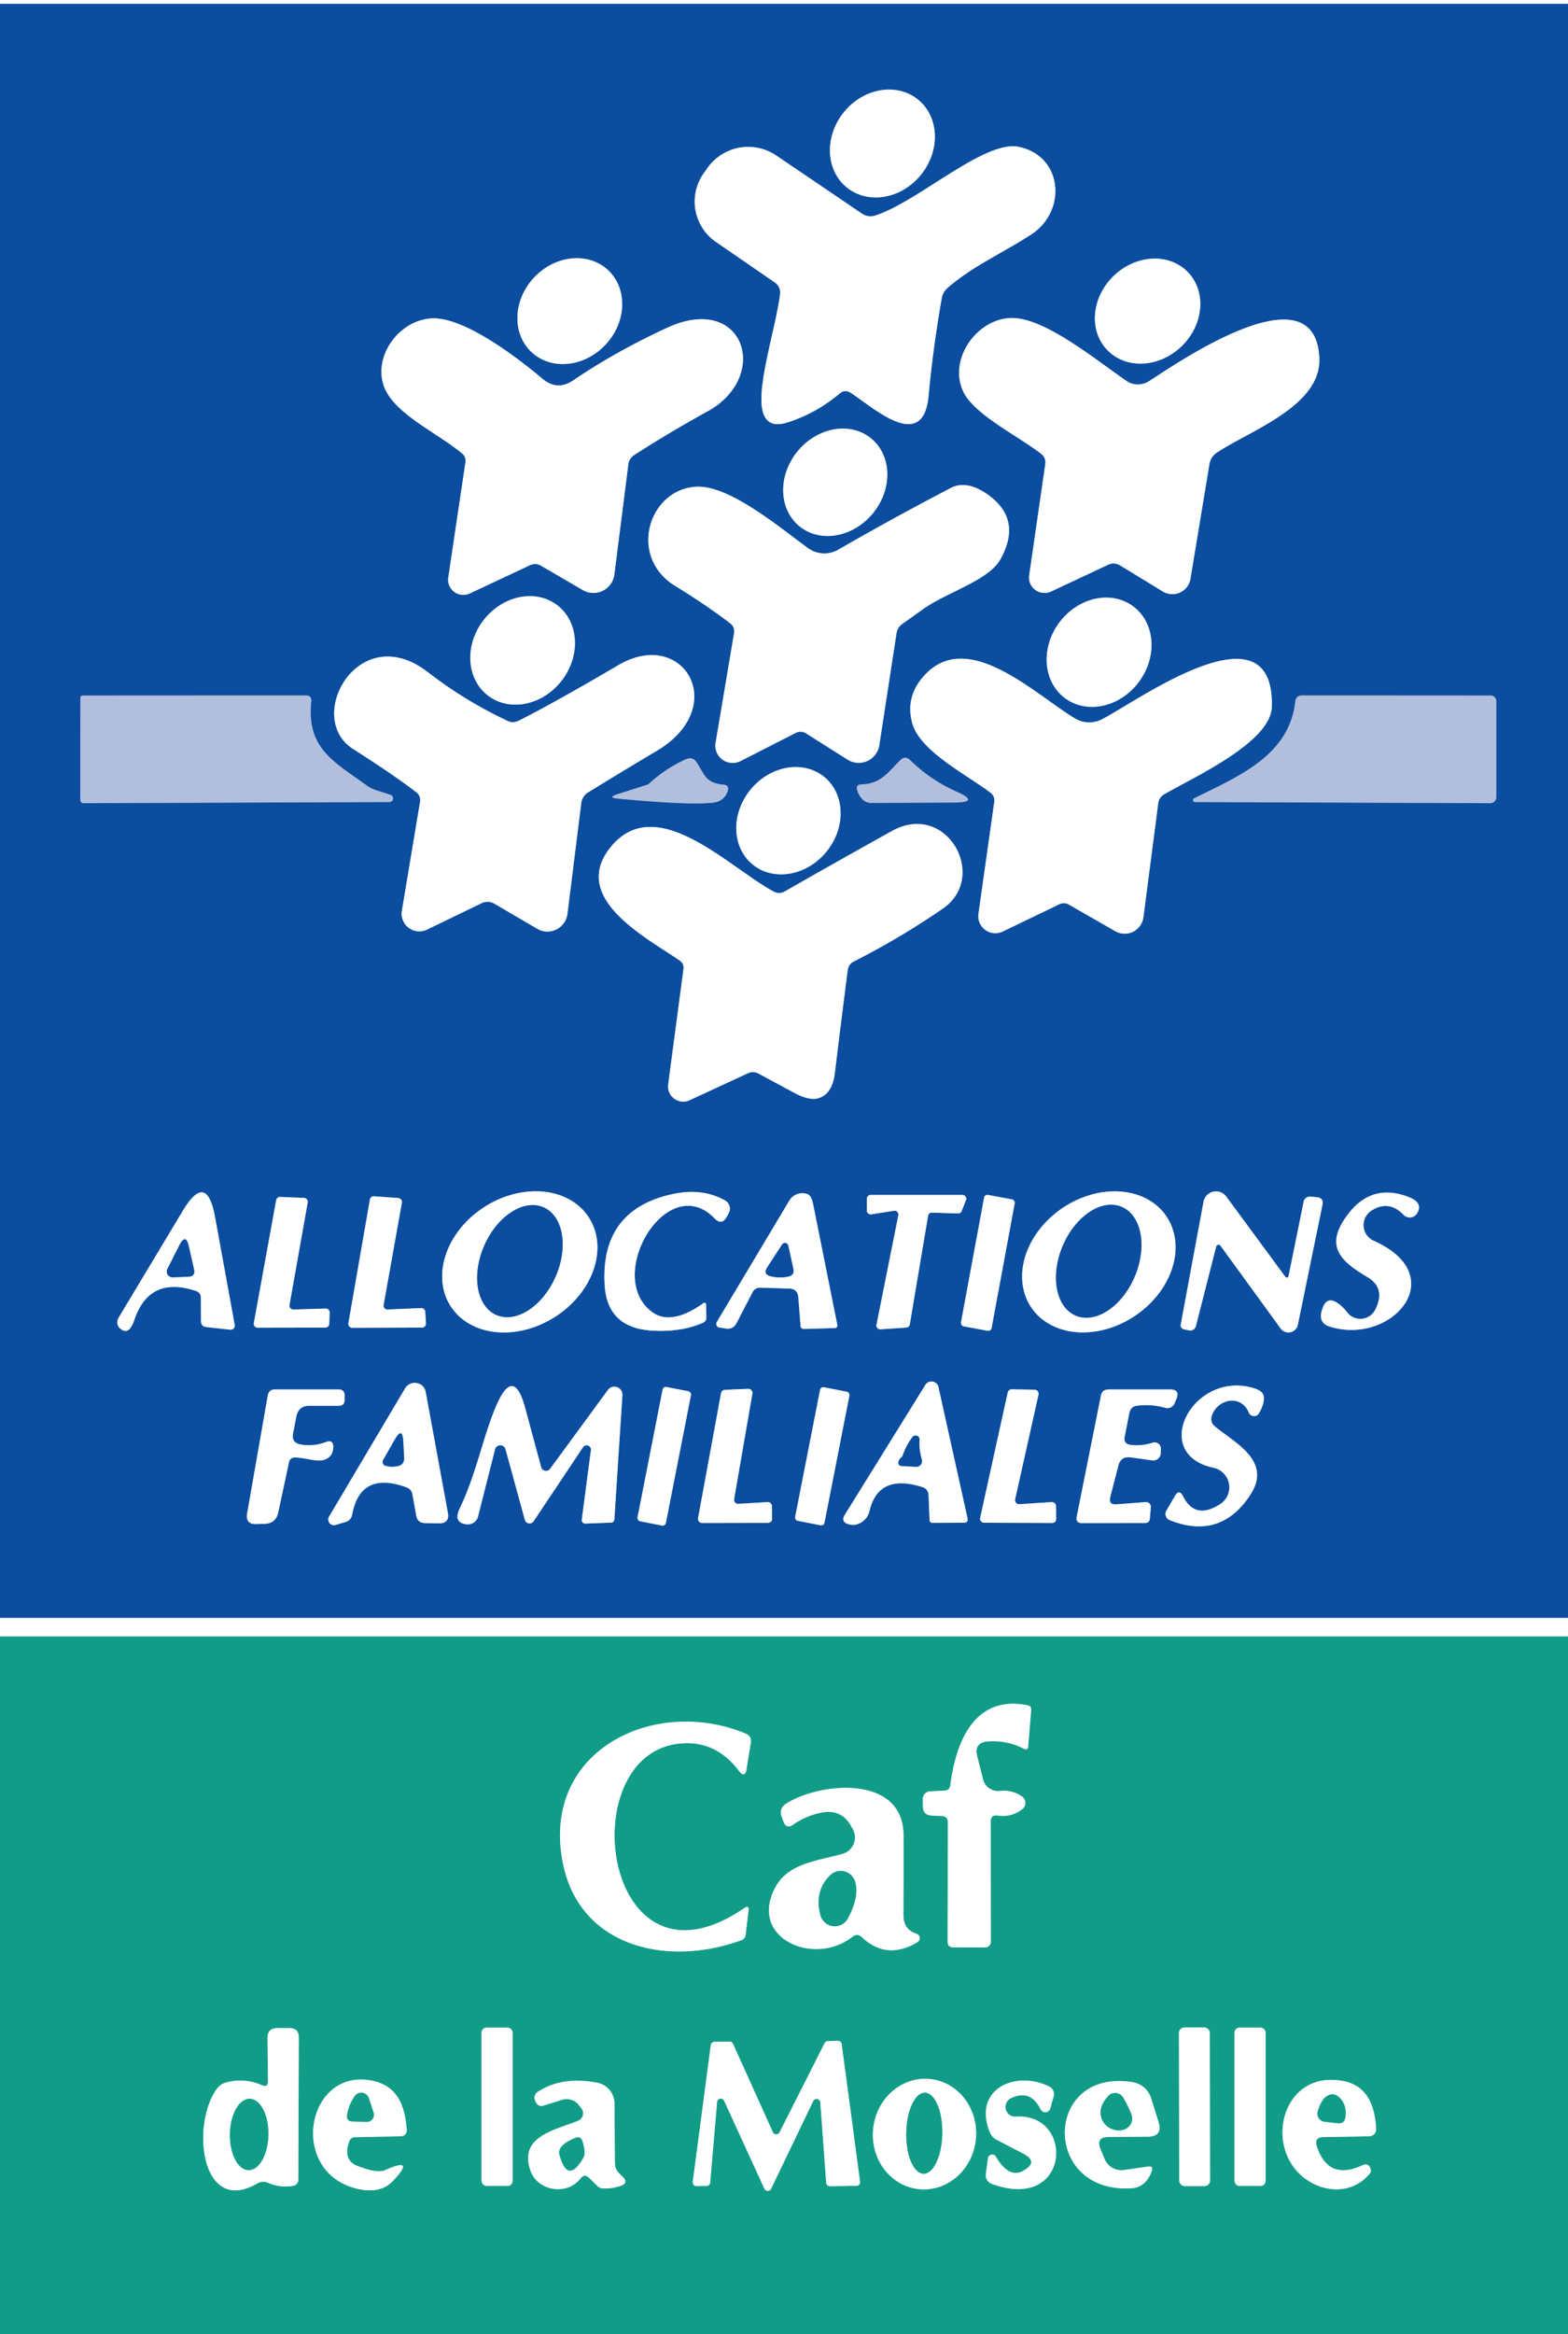 <?xml version="1.0" encoding="UTF-8" standalone="no"?>
<!DOCTYPE svg PUBLIC "-//W3C//DTD SVG 1.1//EN" "http://www.w3.org/Graphics/SVG/1.1/DTD/svg11.dtd">
<svg xmlns="http://www.w3.org/2000/svg" version="1.1" viewBox="0.00 0.00 127.00 189.00">
<rect x="0.00" y="0.00" width="127.00" height="189.00" fill="#333333" stroke="none"/>
<g stroke-width="2.00" fill="none" stroke-linecap="butt">
<path stroke="#85a6cf" vector-effect="non-scaling-stroke" d="
  M 127.00 0.31
  L 0.00 0.31"
/>
<path stroke="#85a6cf" vector-effect="non-scaling-stroke" d="
  M 127.00 131.00
  L 0.00 131.00"
/>
<path stroke="#85a6cf" vector-effect="non-scaling-stroke" d="
  M 68.588 15.179
  A 4.58 4.02 129.0 0 0 74.594 14.15
  A 4.58 4.02 129.0 0 0 74.352 8.061
  A 4.58 4.02 129.0 0 0 68.346 9.09
  A 4.58 4.02 129.0 0 0 68.588 15.179"
/>
<path stroke="#85a6cf" vector-effect="non-scaling-stroke" d="
  M 63.18 23.83
  C 62.89 26.24 61.41 30.84 61.71 32.97
  Q 61.96 34.77 63.76 34.21
  Q 66.10 33.47 68.01 31.86
  Q 68.43 31.51 68.89 31.80
  C 70.54 32.82 74.77 36.82 75.21 32.05
  Q 75.58 28.08 76.28 24.13
  Q 76.37 23.64 76.75 23.31
  C 78.79 21.53 81.27 20.46 83.56 18.96
  C 86.44 17.05 86.07 12.62 82.51 11.89
  C 79.72 11.32 74.37 16.34 70.87 17.46
  A 1.24 1.23 53.3 0 1 69.82 17.30
  L 62.87 12.59
  A 4.04 4.04 0.0 0 0 57.31 13.59
  L 57.00 14.03
  A 3.96 3.96 0.0 0 0 57.99 19.59
  L 62.74 22.86
  Q 63.25 23.21 63.18 23.83"
/>
<path stroke="#85a6cf" vector-effect="non-scaling-stroke" d="
  M 43.059 28.516
  A 4.54 3.97 132.9 0 0 49.058 27.892
  A 4.54 3.97 132.9 0 0 49.24 21.864
  A 4.54 3.97 132.9 0 0 43.242 22.488
  A 4.54 3.97 132.9 0 0 43.059 28.516"
/>
<path stroke="#85a6cf" vector-effect="non-scaling-stroke" d="
  M 96.21 22.031
  A 4.54 3.96 -44.1 0 0 90.194 22.346
  A 4.54 3.96 -44.1 0 0 89.69 28.349
  A 4.54 3.96 -44.1 0 0 95.706 28.034
  A 4.54 3.96 -44.1 0 0 96.21 22.031"
/>
<path stroke="#85a6cf" vector-effect="non-scaling-stroke" d="
  M 43.83 45.81
  L 47.21 47.78
  A 1.71 1.71 0.0 0 0 49.76 46.52
  L 50.89 37.60
  A 1.07 1.05 -13.1 0 1 51.37 36.84
  Q 54.28 34.97 57.30 33.31
  C 62.46 30.48 60.27 23.66 54.03 26.54
  Q 49.84 28.48 46.44 30.79
  Q 45.14 31.68 43.94 30.67
  C 41.95 28.99 37.59 25.64 34.96 25.78
  C 32.28 25.93 30.20 28.88 31.11 31.31
  C 31.95 33.53 35.43 35.04 37.43 36.72
  Q 37.76 37.00 37.70 37.42
  L 36.31 46.75
  A 1.23 1.23 0.0 0 0 38.05 48.05
  L 42.91 45.77
  Q 43.38 45.55 43.83 45.81"
/>
<path stroke="#85a6cf" vector-effect="non-scaling-stroke" d="
  M 90.74 45.79
  L 94.18 47.89
  A 1.49 1.48 20.5 0 0 96.42 46.87
  L 97.96 37.56
  A 1.38 1.38 0.0 0 1 98.55 36.65
  C 101.26 34.85 107.03 32.87 106.86 28.99
  C 106.52 21.60 95.20 29.50 93.07 30.86
  A 1.67 1.66 -44.2 0 1 91.23 30.84
  C 88.74 29.12 84.76 25.85 82.10 25.75
  C 79.27 25.65 76.81 28.95 77.98 31.62
  C 78.81 33.54 82.49 35.30 84.33 36.75
  Q 84.74 37.08 84.66 37.60
  L 83.36 46.58
  A 1.26 1.25 -8.5 0 0 85.14 47.89
  L 89.72 45.74
  Q 90.24 45.49 90.74 45.79"
/>
<path stroke="#85a6cf" vector-effect="non-scaling-stroke" d="
  M 64.755 42.612
  A 4.59 3.95 129.1 0 0 70.715 41.541
  A 4.59 3.95 129.1 0 0 70.545 35.488
  A 4.59 3.95 129.1 0 0 64.585 36.559
  A 4.59 3.95 129.1 0 0 64.755 42.612"
/>
<path stroke="#85a6cf" vector-effect="non-scaling-stroke" d="
  M 59.45 51.29
  L 57.96 60.14
  A 1.40 1.40 0.0 0 0 59.98 61.62
  L 64.43 59.35
  Q 64.89 59.12 65.32 59.40
  L 68.64 61.50
  A 1.69 1.69 0.0 0 0 71.22 60.33
  L 72.61 51.29
  A 1.17 1.14 -14.3 0 1 73.08 50.52
  Q 73.90 49.94 74.72 49.35
  C 76.64 47.96 80.05 47.02 81.02 45.30
  Q 82.84 42.05 80.00 40.04
  Q 78.30 38.84 77.01 39.51
  Q 72.13 42.06 67.89 44.51
  A 2.26 2.25 47.7 0 1 65.46 44.39
  C 63.16 42.72 59.07 39.26 56.39 39.41
  C 52.52 39.62 50.82 45.11 54.73 47.47
  Q 57.00 48.85 59.11 50.44
  Q 59.54 50.76 59.45 51.29"
/>
<path stroke="#85a6cf" vector-effect="non-scaling-stroke" d="
  M 39.511 56.307
  A 4.61 4.00 127.7 0 0 45.495 55.106
  A 4.61 4.00 127.7 0 0 45.149 49.013
  A 4.61 4.00 127.7 0 0 39.165 50.214
  A 4.61 4.00 127.7 0 0 39.511 56.307"
/>
<path stroke="#85a6cf" vector-effect="non-scaling-stroke" d="
  M 86.26 56.527
  A 4.63 4.02 126.6 0 0 92.247 55.207
  A 4.63 4.02 126.6 0 0 91.781 49.093
  A 4.63 4.02 126.6 0 0 85.793 50.413
  A 4.63 4.02 126.6 0 0 86.26 56.527"
/>
<path stroke="#85a6cf" vector-effect="non-scaling-stroke" d="
  M 34.02 64.93
  L 32.55 73.75
  A 1.43 1.43 0.0 0 0 34.58 75.27
  L 38.98 73.14
  Q 39.54 72.87 40.08 73.19
  L 43.51 75.20
  A 1.64 1.63 -71.2 0 0 45.96 73.99
  L 47.08 65.01
  A 1.16 1.16 0.0 0 1 47.63 64.16
  Q 50.45 62.42 53.20 60.79
  C 59.18 57.23 55.35 50.77 50.09 53.85
  Q 44.85 56.93 42.00 58.36
  Q 41.55 58.58 41.11 58.37
  Q 37.66 56.75 34.65 54.42
  C 29.06 50.09 24.59 58.10 28.61 60.65
  Q 31.76 62.65 33.70 64.13
  Q 34.10 64.43 34.02 64.93"
/>
<path stroke="#85a6cf" vector-effect="non-scaling-stroke" d="
  M 80.53 64.94
  L 79.25 73.98
  A 1.38 1.38 0.0 0 0 81.22 75.42
  L 85.81 73.21
  Q 86.19 73.03 86.57 73.24
  L 90.34 75.40
  A 1.53 1.53 0.0 0 0 92.61 74.27
  L 93.81 65.04
  Q 93.87 64.57 94.28 64.32
  C 96.50 63.01 102.94 60.14 103.01 57.23
  C 103.24 48.54 91.82 56.98 89.21 58.26
  A 2.26 2.25 -42.2 0 1 87.05 58.16
  C 83.80 56.19 78.55 51.03 75.05 54.50
  Q 73.28 56.26 73.88 58.53
  C 74.50 60.82 78.26 62.69 80.23 64.19
  Q 80.60 64.48 80.53 64.94"
/>
<path stroke="#5f86be" vector-effect="non-scaling-stroke" d="
  M 29.62 63.54
  C 26.98 61.63 24.82 60.56 25.21 56.81
  Q 25.26 56.31 24.76 56.31
  L 6.72 56.32
  Q 6.51 56.32 6.51 56.53
  L 6.50 64.76
  A 0.27 0.26 90.0 0 0 6.76 65.03
  L 31.52 64.94
  A 0.30 0.30 0.0 0 0 31.61 64.35
  L 30.57 64.02
  Q 30.05 63.86 29.62 63.54"
/>
<path stroke="#5f86be" vector-effect="non-scaling-stroke" d="
  M 96.71 64.64
  A 0.16 0.16 0.0 0 0 96.78 64.94
  L 120.71 65.03
  A 0.49 0.48 90.0 0 0 121.19 64.54
  L 121.19 56.76
  A 0.44 0.43 -90.0 0 0 120.76 56.32
  L 105.48 56.31
  Q 104.96 56.31 104.91 56.82
  C 104.41 61.17 100.36 62.84 96.71 64.64"
/>
<path stroke="#5f86be" vector-effect="non-scaling-stroke" d="
  M 58.59 63.53
  C 57.17 63.40 57.11 62.79 56.44 61.75
  Q 56.11 61.23 55.55 61.48
  Q 53.94 62.20 52.63 63.40
  A 0.61 0.54 -72.1 0 1 52.38 63.55
  L 50.00 64.31
  Q 49.17 64.58 50.04 64.66
  Q 55.81 65.21 57.74 64.99
  Q 58.67 64.88 58.94 64.05
  Q 59.09 63.57 58.59 63.53"
/>
<path stroke="#5f86be" vector-effect="non-scaling-stroke" d="
  M 72.92 61.55
  C 71.92 62.53 71.38 63.45 69.79 63.51
  Q 69.28 63.52 69.44 64.01
  Q 69.55 64.39 69.84 64.70
  A 0.94 0.92 68.5 0 0 70.53 65.01
  L 77.25 64.98
  Q 79.47 64.97 77.44 64.08
  Q 75.37 63.16 73.72 61.55
  Q 73.32 61.15 72.92 61.55"
/>
<path stroke="#85a6cf" vector-effect="non-scaling-stroke" d="
  M 60.953 69.989
  A 4.58 3.97 129.4 0 0 66.928 68.97
  A 4.58 3.97 129.4 0 0 66.767 62.911
  A 4.58 3.97 129.4 0 0 60.792 63.93
  A 4.58 3.97 129.4 0 0 60.953 69.989"
/>
<path stroke="#85a6cf" vector-effect="non-scaling-stroke" d="
  M 62.67 72.19
  C 59.08 70.27 53.25 64.13 49.55 68.48
  C 45.98 72.68 52.42 75.94 55.06 77.78
  Q 55.41 78.03 55.36 78.45
  L 54.12 87.80
  A 1.23 1.23 0.0 0 0 55.86 89.08
  L 60.55 86.91
  Q 61.02 86.69 61.47 86.94
  Q 62.89 87.71 64.33 88.48
  Q 65.57 89.15 66.31 88.91
  Q 67.42 88.56 67.62 86.87
  Q 68.12 82.74 68.66 78.56
  Q 68.72 78.06 69.17 77.84
  Q 72.90 75.95 76.36 73.57
  C 80.10 71.00 76.68 64.83 72.25 67.28
  Q 67.89 69.70 63.56 72.18
  Q 63.12 72.43 62.67 72.19"
/>
<path stroke="#85a6cf" vector-effect="non-scaling-stroke" d="
  M 47.709 98.597
  A 6.65 5.29 -32.5 0 0 39.258 97.709
  A 6.65 5.29 -32.5 0 0 36.491 105.743
  A 6.65 5.29 -32.5 0 0 44.942 106.632
  A 6.65 5.29 -32.5 0 0 47.709 98.597"
/>
<path stroke="#85a6cf" vector-effect="non-scaling-stroke" d="
  M 52.86 106.26
  C 48.86 103.41 54.02 94.67 57.88 98.65
  Q 58.46 99.25 58.86 98.52
  L 59.02 98.24
  A 0.77 0.76 -60.9 0 0 58.73 97.20
  Q 56.88 96.16 54.48 96.68
  Q 48.65 97.94 48.97 103.98
  Q 49.15 107.49 52.75 107.73
  Q 55.14 107.89 56.96 107.09
  A 0.42 0.41 -12.0 0 0 57.21 106.71
  L 57.19 105.63
  A 0.14 0.14 0.0 0 0 56.97 105.51
  C 55.83 106.34 54.15 107.18 52.86 106.26"
/>
<path stroke="#85a6cf" vector-effect="non-scaling-stroke" d="
  M 61.56 104.26
  L 63.92 104.33
  Q 64.61 104.35 64.66 105.04
  L 64.84 107.33
  Q 64.86 107.61 65.14 107.60
  L 67.62 107.53
  A 0.21 0.21 0.0 0 0 67.82 107.28
  Q 66.79 102.14 65.87 97.55
  Q 65.72 96.79 65.39 96.68
  A 1.22 1.22 0.0 0 0 63.93 97.21
  L 58.06 107.03
  A 0.31 0.30 -70.7 0 0 58.28 107.49
  L 58.82 107.57
  Q 59.38 107.64 59.65 107.14
  L 60.96 104.61
  A 0.66 0.66 0.0 0 1 61.56 104.26"
/>
<path stroke="#85a6cf" vector-effect="non-scaling-stroke" d="
  M 94.478 98.489
  A 6.60 5.26 -33.9 0 0 86.066 97.804
  A 6.60 5.26 -33.9 0 0 83.522 105.851
  A 6.60 5.26 -33.9 0 0 91.934 106.536
  A 6.60 5.26 -33.9 0 0 94.478 98.489"
/>
<path stroke="#85a6cf" vector-effect="non-scaling-stroke" d="
  M 109.11 106.25
  Q 108.72 105.74 108.25 105.45
  Q 107.51 105.00 107.17 105.80
  Q 106.64 107.07 107.67 107.40
  C 112.70 109.01 117.67 103.31 111.26 100.46
  A 1.40 1.39 -49.0 0 1 111.09 98.01
  Q 112.50 97.13 113.68 98.36
  A 0.70 0.70 0.0 0 0 114.79 98.22
  Q 115.27 97.38 114.12 96.93
  Q 111.16 95.76 109.22 98.26
  C 107.17 100.90 108.61 102.13 110.77 103.41
  Q 112.26 104.30 111.39 106.04
  A 1.35 1.35 0.0 0 1 109.11 106.25"
/>
<path stroke="#85a6cf" vector-effect="non-scaling-stroke" d="
  M 16.27 105.07
  L 16.28 106.96
  Q 16.28 107.40 16.72 107.45
  L 18.65 107.66
  A 0.33 0.32 -1.9 0 0 19.01 107.28
  L 17.41 98.50
  Q 16.73 94.83 14.81 98.03
  L 9.60 106.70
  A 0.68 0.67 35.7 0 0 9.75 107.58
  Q 10.44 108.16 10.87 106.90
  Q 12.08 103.27 15.86 104.52
  Q 16.26 104.65 16.27 105.07"
/>
<path stroke="#85a6cf" vector-effect="non-scaling-stroke" d="
  M 23.77 106.03
  A 0.32 0.32 0.0 0 1 23.45 105.65
  L 24.92 97.37
  A 0.32 0.32 0.0 0 0 24.61 96.99
  L 22.70 96.91
  A 0.32 0.32 0.0 0 0 22.37 97.17
  L 20.56 107.12
  A 0.32 0.32 0.0 0 0 20.87 107.50
  L 26.35 107.49
  A 0.32 0.32 0.0 0 0 26.67 107.18
  L 26.70 106.28
  A 0.32 0.32 0.0 0 0 26.37 105.95
  L 23.77 106.03"
/>
<path stroke="#85a6cf" vector-effect="non-scaling-stroke" d="
  M 31.40 106.03
  A 0.32 0.32 0.0 0 1 31.07 105.66
  L 32.55 97.37
  A 0.32 0.32 0.0 0 0 32.25 97.00
  L 30.30 96.86
  A 0.32 0.32 0.0 0 0 29.96 97.12
  L 28.22 107.13
  A 0.32 0.32 0.0 0 0 28.53 107.51
  L 34.18 107.49
  A 0.32 0.32 0.0 0 0 34.50 107.15
  L 34.44 106.21
  A 0.32 0.32 0.0 0 0 34.11 105.91
  L 31.40 106.03"
/>
<path stroke="#85a6cf" vector-effect="non-scaling-stroke" d="
  M 75.17 98.44
  A 0.31 0.31 0.0 0 1 75.48 98.18
  L 77.59 98.25
  A 0.31 0.31 0.0 0 0 77.89 98.06
  L 78.24 97.17
  A 0.31 0.31 0.0 0 0 77.95 96.75
  L 70.52 96.75
  A 0.31 0.31 0.0 0 0 70.21 97.06
  L 70.21 98.02
  A 0.31 0.31 0.0 0 0 70.57 98.32
  L 72.41 98.03
  A 0.31 0.31 0.0 0 1 72.76 98.40
  L 70.99 107.26
  A 0.31 0.31 0.0 0 0 71.32 107.63
  L 73.41 107.49
  A 0.31 0.31 0.0 0 0 73.69 107.23
  L 75.17 98.44"
/>
<path stroke="#85a6cf" vector-effect="non-scaling-stroke" d="
  M 104.04 103.29
  L 99.32 96.88
  A 1.03 1.03 0.0 0 0 97.48 97.30
  L 95.64 107.21
  Q 95.58 107.57 95.94 107.64
  L 96.31 107.72
  A 0.48 0.47 -76.3 0 0 96.86 107.38
  L 98.50 100.94
  A 0.20 0.20 0.0 0 1 98.86 100.87
  L 103.73 107.57
  A 0.78 0.78 0.0 0 0 105.12 107.26
  L 107.11 97.56
  Q 107.23 96.98 106.63 96.93
  L 106.13 96.89
  A 0.51 0.50 8.3 0 0 105.59 97.29
  L 104.39 103.21
  Q 104.30 103.65 104.04 103.29"
/>
<path stroke="#85a6cf" vector-effect="non-scaling-stroke" d="
  M 82.186 97.426
  A 0.27 0.27 0.0 0 0 81.969 97.111
  L 80.022 96.75
  A 0.27 0.27 0.0 0 0 79.708 96.966
  L 77.834 107.074
  A 0.27 0.27 0.0 0 0 78.051 107.389
  L 79.998 107.75
  A 0.27 0.27 0.0 0 0 80.312 107.534
  L 82.186 97.426"
/>
<path stroke="#85a6cf" vector-effect="non-scaling-stroke" d="
  M 75.21 121.07
  L 75.29 123.05
  Q 75.30 123.31 75.55 123.30
  L 78.06 123.29
  Q 78.44 123.29 78.36 122.91
  L 76.01 112.31
  A 0.58 0.58 0.0 0 0 74.95 112.13
  L 68.42 122.66
  Q 68.09 123.20 68.69 123.40
  Q 69.31 123.60 69.87 123.19
  Q 70.31 122.86 70.43 122.32
  Q 71.16 119.28 74.70 120.40
  Q 75.18 120.55 75.21 121.07"
/>
<path stroke="#85a6cf" vector-effect="non-scaling-stroke" d="
  M 98.17 114.57
  C 98.68 113.22 100.55 112.90 101.15 114.38
  A 0.46 0.46 0.0 0 0 101.97 114.43
  Q 102.41 113.65 102.37 113.13
  Q 102.33 112.63 101.56 112.40
  C 96.66 110.89 93.03 117.71 98.29 118.84
  A 1.62 1.62 0.0 0 1 98.82 121.79
  Q 96.80 123.09 95.82 121.15
  Q 95.51 120.53 95.16 121.13
  L 94.48 122.30
  A 0.54 0.54 0.0 0 0 94.74 123.08
  Q 98.86 124.72 101.27 121.03
  C 103.07 118.27 99.99 116.82 98.40 115.49
  Q 97.96 115.12 98.17 114.57"
/>
<path stroke="#85a6cf" vector-effect="non-scaling-stroke" d="
  M 33.41 121.01
  L 33.71 122.69
  Q 33.81 123.31 34.44 123.32
  L 35.53 123.34
  Q 36.44 123.36 36.27 122.46
  L 34.48 112.71
  A 0.91 0.90 -34.8 0 0 32.81 112.41
  L 26.65 122.80
  A 0.46 0.46 0.0 0 0 27.18 123.47
  L 27.98 123.23
  Q 28.43 123.10 28.52 122.64
  Q 29.19 119.07 32.91 120.42
  Q 33.33 120.57 33.41 121.01"
/>
<path stroke="#85a6cf" vector-effect="non-scaling-stroke" d="
  M 47.86 117.42
  L 47.12 123.05
  A 0.28 0.28 0.0 0 0 47.41 123.36
  L 49.48 123.28
  Q 49.74 123.27 49.76 123.01
  L 50.41 112.97
  A 0.65 0.65 0.0 0 0 49.23 112.55
  L 44.56 118.92
  A 0.41 0.41 0.0 0 1 43.83 118.79
  L 42.54 114.01
  Q 41.60 110.53 40.18 113.85
  C 39.12 116.32 38.61 119.25 37.25 122.10
  Q 36.98 122.68 37.08 122.98
  Q 37.23 123.40 37.88 123.42
  A 0.84 0.84 0.0 0 0 38.72 122.78
  L 40.09 117.37
  A 0.44 0.44 0.0 0 1 40.95 117.36
  L 42.51 123.06
  A 0.40 0.39 -36.0 0 0 43.22 123.17
  L 47.22 117.18
  A 0.35 0.35 0.0 0 1 47.86 117.42"
/>
<path stroke="#85a6cf" vector-effect="non-scaling-stroke" d="
  M 23.91 118.01
  C 24.67 118.01 25.65 118.39 26.27 118.19
  Q 26.97 117.96 26.99 117.18
  Q 27.00 116.53 26.39 116.76
  Q 25.42 117.13 24.38 116.96
  Q 23.58 116.83 23.74 116.04
  L 24.00 114.70
  Q 24.17 113.82 25.06 113.82
  L 27.44 113.82
  Q 27.90 113.82 27.91 113.36
  L 27.91 112.94
  A 0.43 0.42 -89.3 0 0 27.49 112.50
  L 22.27 112.50
  Q 21.78 112.50 21.69 112.98
  L 20.02 122.53
  Q 19.86 123.43 20.78 123.40
  L 21.42 123.38
  Q 22.35 123.35 22.54 122.44
  L 23.40 118.42
  Q 23.48 118.00 23.91 118.01"
/>
<path stroke="#85a6cf" vector-effect="non-scaling-stroke" d="
  M 55.963 112.964
  A 0.27 0.27 0.0 0 0 55.75 112.647
  L 53.983 112.3
  A 0.27 0.27 0.0 0 0 53.666 112.513
  L 51.637 122.856
  A 0.27 0.27 0.0 0 0 51.85 123.173
  L 53.617 123.52
  A 0.27 0.27 0.0 0 0 53.934 123.307
  L 55.963 112.964"
/>
<path stroke="#85a6cf" vector-effect="non-scaling-stroke" d="
  M 59.81 121.76
  A 0.33 0.33 0.0 0 1 59.46 121.38
  L 60.94 112.83
  A 0.33 0.33 0.0 0 0 60.60 112.45
  L 58.71 112.53
  A 0.33 0.33 0.0 0 0 58.40 112.80
  L 56.54 122.92
  A 0.33 0.33 0.0 0 0 56.87 123.31
  L 62.21 123.30
  A 0.33 0.33 0.0 0 0 62.54 122.97
  L 62.52 121.95
  A 0.33 0.33 0.0 0 0 62.17 121.62
  L 59.81 121.76"
/>
<path stroke="#85a6cf" vector-effect="non-scaling-stroke" d="
  M 68.798 112.991
  A 0.26 0.26 0.0 0 0 68.593 112.686
  L 66.729 112.32
  A 0.26 0.26 0.0 0 0 66.423 112.525
  L 64.402 122.829
  A 0.26 0.26 0.0 0 0 64.607 123.134
  L 66.471 123.5
  A 0.26 0.26 0.0 0 0 66.777 123.295
  L 68.798 112.991"
/>
<path stroke="#85a6cf" vector-effect="non-scaling-stroke" d="
  M 82.56 121.79
  A 0.33 0.33 0.0 0 1 82.22 121.39
  L 84.11 112.93
  A 0.33 0.33 0.0 0 0 83.79 112.52
  L 81.95 112.49
  A 0.33 0.33 0.0 0 0 81.62 112.75
  L 79.39 122.89
  A 0.33 0.33 0.0 0 0 79.71 123.29
  L 85.22 123.31
  A 0.33 0.33 0.0 0 0 85.55 122.98
  L 85.53 121.95
  A 0.33 0.33 0.0 0 0 85.18 121.62
  L 82.56 121.79"
/>
<path stroke="#85a6cf" vector-effect="non-scaling-stroke" d="
  M 90.58 118.67
  Q 90.78 117.89 91.59 118.00
  L 93.32 118.24
  A 0.60 0.60 0.0 0 0 94.01 117.68
  L 94.02 117.31
  A 0.50 0.50 0.0 0 0 93.36 116.81
  Q 92.50 117.09 91.58 116.99
  Q 90.98 116.92 91.09 116.33
  L 91.47 114.42
  Q 91.57 113.87 92.13 113.81
  Q 93.27 113.67 94.39 113.99
  A 0.63 0.62 18.7 0 0 95.13 113.63
  L 95.28 113.27
  Q 95.60 112.50 94.77 112.50
  L 89.77 112.50
  Q 89.26 112.51 89.17 113.00
  L 87.21 122.80
  Q 87.11 123.32 87.64 123.32
  L 92.77 123.31
  A 0.36 0.35 1.7 0 0 93.13 122.98
  L 93.21 122.04
  A 0.39 0.39 0.0 0 0 92.79 121.62
  L 90.44 121.80
  Q 89.76 121.86 89.93 121.19
  L 90.58 118.67"
/>
<path stroke="#85a6cf" vector-effect="non-scaling-stroke" d="
  M 40.189 106.465
  A 4.76 3.15 113.8 0 0 44.992 103.381
  A 4.76 3.15 113.8 0 0 44.031 97.755
  A 4.76 3.15 113.8 0 0 39.228 100.839
  A 4.76 3.15 113.8 0 0 40.189 106.465"
/>
<path stroke="#85a6cf" vector-effect="non-scaling-stroke" d="
  M 63.84 100.85
  A 0.27 0.27 0.0 0 0 63.35 100.76
  L 62.14 102.62
  Q 61.78 103.17 62.42 103.33
  Q 63.11 103.51 63.83 103.36
  Q 64.38 103.25 64.25 102.70
  L 63.84 100.85"
/>
<path stroke="#85a6cf" vector-effect="non-scaling-stroke" d="
  M 87.13 106.523
  A 4.78 3.17 112.9 0 0 91.91 103.353
  A 4.78 3.17 112.9 0 0 90.85 97.717
  A 4.78 3.17 112.9 0 0 86.07 100.886
  A 4.78 3.17 112.9 0 0 87.13 106.523"
/>
<path stroke="#85a6cf" vector-effect="non-scaling-stroke" d="
  M 14.52 100.84
  L 13.56 102.74
  A 0.47 0.47 0.0 0 0 14.00 103.42
  L 15.24 103.37
  Q 15.85 103.35 15.71 102.76
  L 15.30 100.94
  Q 15.05 99.80 14.52 100.84"
/>
<path stroke="#85a6cf" vector-effect="non-scaling-stroke" d="
  M 73.02 117.99
  Q 72.85 118.11 72.79 118.31
  Q 72.68 118.67 73.06 118.70
  L 74.19 118.76
  A 0.46 0.46 0.0 0 0 74.66 118.17
  Q 74.42 117.38 74.48 116.56
  A 0.32 0.32 0.0 0 0 73.91 116.35
  Q 73.38 117.04 73.11 117.87
  A 0.33 0.31 -9.7 0 1 73.02 117.99"
/>
<path stroke="#85a6cf" vector-effect="non-scaling-stroke" d="
  M 31.03 118.22
  A 0.32 0.32 0.0 0 0 31.23 118.68
  Q 31.70 118.81 32.19 118.71
  Q 32.76 118.60 32.73 118.02
  L 32.66 116.70
  Q 32.59 115.49 31.99 116.54
  L 31.03 118.22"
/>
<path stroke="#88cec4" vector-effect="non-scaling-stroke" d="
  M 127.00 132.50
  L 0.00 132.50"
/>
<path stroke="#88cec4" vector-effect="non-scaling-stroke" d="
  M 80.80 147.00
  Q 81.92 147.16 82.79 146.49
  A 0.64 0.64 0.0 0 0 82.77 145.45
  Q 81.97 144.90 80.98 145.01
  A 1.27 1.26 79.8 0 1 79.62 144.06
  L 79.15 142.21
  Q 78.87 141.07 80.04 140.99
  Q 81.61 140.89 82.99 141.62
  A 0.19 0.19 0.0 0 0 83.27 141.47
  L 83.52 138.46
  Q 83.54 138.13 83.23 138.07
  C 78.87 137.21 77.41 141.11 76.97 144.55
  Q 76.91 144.96 76.51 144.98
  L 75.34 145.04
  A 0.62 0.62 0.0 0 0 74.74 145.66
  L 74.75 146.23
  Q 74.75 146.97 75.48 147.00
  L 76.29 147.04
  Q 76.77 147.07 76.77 147.54
  L 76.75 157.21
  Q 76.75 157.67 77.21 157.67
  L 79.78 157.68
  A 0.47 0.46 0.0 0 0 80.25 157.22
  L 80.24 147.48
  Q 80.24 146.92 80.80 147.00"
/>
<path stroke="#88cec4" vector-effect="non-scaling-stroke" d="
  M 55.48 141.14
  Q 58.09 141.06 59.84 143.37
  Q 60.35 144.03 60.47 143.21
  L 60.81 141.11
  Q 60.89 140.57 60.39 140.36
  C 52.99 137.30 43.85 141.73 45.57 150.74
  C 46.88 157.66 54.05 159.30 60.07 157.08
  A 0.50 0.49 84.2 0 0 60.39 156.68
  L 60.64 154.57
  A 0.16 0.16 0.0 0 0 60.39 154.42
  C 48.70 162.56 46.08 141.42 55.48 141.14"
/>
<path stroke="#88cec4" vector-effect="non-scaling-stroke" d="
  M 69.81 156.85
  Q 71.82 158.74 74.31 157.25
  A 0.38 0.37 -51.7 0 0 74.23 156.57
  C 73.49 156.34 73.16 155.80 73.17 155.00
  Q 73.19 151.80 73.18 148.59
  C 73.16 143.69 66.48 144.28 63.70 146.02
  Q 63.05 146.42 63.33 147.14
  L 63.46 147.50
  Q 63.70 148.11 64.23 147.74
  Q 65.31 146.99 66.59 146.75
  Q 68.19 146.46 68.96 147.89
  L 69.09 148.13
  A 1.38 1.37 68.2 0 1 68.25 150.10
  C 66.22 150.67 63.85 150.86 62.81 152.79
  C 60.58 156.89 65.89 159.28 69.05 156.81
  Q 69.44 156.50 69.81 156.85"
/>
<path stroke="#88cec4" vector-effect="non-scaling-stroke" d="
  M 41.52 164.58
  A 0.41 0.41 0.0 0 0 41.11 164.17
  L 39.41 164.17
  A 0.41 0.41 0.0 0 0 39.00 164.58
  L 39.00 176.58
  A 0.41 0.41 0.0 0 0 39.41 176.99
  L 41.11 176.99
  A 0.41 0.41 0.0 0 0 41.52 176.58
  L 41.52 164.58"
/>
<path stroke="#88cec4" vector-effect="non-scaling-stroke" d="
  M 97.99 164.598
  A 0.44 0.44 0.0 0 0 97.549 164.159
  L 95.929 164.161
  A 0.44 0.44 0.0 0 0 95.49 164.602
  L 95.51 176.562
  A 0.44 0.44 0.0 0 0 95.951 177.001
  L 97.571 176.999
  A 0.44 0.44 0.0 0 0 98.01 176.558
  L 97.99 164.598"
/>
<path stroke="#88cec4" vector-effect="non-scaling-stroke" d="
  M 102.51 164.58
  A 0.41 0.41 0.0 0 0 102.10 164.17
  L 100.40 164.17
  A 0.41 0.41 0.0 0 0 99.99 164.58
  L 99.99 176.58
  A 0.41 0.41 0.0 0 0 100.40 176.99
  L 102.10 176.99
  A 0.41 0.41 0.0 0 0 102.51 176.58
  L 102.51 164.58"
/>
<path stroke="#88cec4" vector-effect="non-scaling-stroke" d="
  M 21.21 168.83
  Q 19.81 168.22 18.32 168.61
  Q 17.84 168.74 17.55 169.14
  C 15.46 172.06 16.28 179.44 20.85 176.78
  A 0.95 0.95 0.0 0 1 21.73 176.74
  Q 22.71 177.17 23.77 176.97
  A 0.47 0.47 0.0 0 0 24.16 176.51
  L 24.20 164.96
  Q 24.20 164.21 23.46 164.21
  L 22.48 164.21
  Q 21.66 164.20 21.67 165.02
  L 21.71 168.50
  Q 21.71 169.05 21.21 168.83"
/>
<path stroke="#88cec4" vector-effect="non-scaling-stroke" d="
  M 58.08 170.19
  A 0.30 0.30 0.0 0 1 58.65 170.09
  L 61.91 177.21
  A 0.30 0.30 0.0 0 0 62.46 177.21
  L 65.87 170.11
  A 0.30 0.30 0.0 0 1 66.44 170.22
  L 66.92 176.73
  A 0.30 0.30 0.0 0 0 67.22 177.01
  L 69.36 176.98
  A 0.30 0.30 0.0 0 0 69.66 176.64
  L 68.17 165.50
  A 0.30 0.30 0.0 0 0 67.86 165.24
  L 67.05 165.26
  A 0.30 0.30 0.0 0 0 66.79 165.42
  L 63.14 172.65
  A 0.30 0.30 0.0 0 1 62.60 172.64
  L 59.37 165.48
  A 0.30 0.30 0.0 0 0 59.09 165.30
  L 57.86 165.32
  A 0.30 0.30 0.0 0 0 57.57 165.58
  L 56.11 176.66
  A 0.30 0.30 0.0 0 0 56.41 177.00
  L 57.23 176.99
  A 0.30 0.30 0.0 0 0 57.52 176.72
  L 58.08 170.19"
/>
<path stroke="#88cec4" vector-effect="non-scaling-stroke" d="
  M 28.77 173.04
  L 32.40 172.97
  Q 32.99 172.95 32.94 172.37
  C 32.79 170.58 32.25 168.96 30.29 168.50
  C 24.78 167.22 23.20 176.06 29.13 177.26
  Q 30.86 177.60 31.82 176.59
  Q 33.73 174.58 31.19 175.71
  Q 30.56 175.99 28.95 175.37
  Q 27.75 174.90 28.28 173.40
  Q 28.40 173.05 28.77 173.04"
/>
<path stroke="#88cec4" vector-effect="non-scaling-stroke" d="
  M 47.72 176.34
  L 48.38 176.99
  A 0.73 0.71 67.2 0 0 48.85 177.19
  Q 49.53 177.22 50.21 177.00
  Q 50.99 176.76 50.39 176.20
  L 50.18 176.00
  Q 49.80 175.64 49.80 175.12
  L 49.77 170.33
  A 1.73 1.72 -84.8 0 0 48.36 168.63
  Q 45.54 168.10 43.62 169.33
  Q 43.08 169.67 43.43 170.25
  Q 43.64 170.61 44.03 170.48
  L 45.51 170.02
  A 1.26 1.25 -28.7 0 1 46.86 170.41
  L 47.08 170.69
  A 0.65 0.64 58.5 0 1 46.84 171.70
  C 45.13 172.44 41.95 172.91 42.97 175.76
  C 43.57 177.44 45.95 177.77 47.01 176.39
  Q 47.34 175.96 47.72 176.34"
/>
<path stroke="#88cec4" vector-effect="non-scaling-stroke" d="
  M 74.466 177.251
  A 4.48 4.18 95.3 0 0 79.042 173.176
  A 4.48 4.18 95.3 0 0 75.294 168.329
  A 4.48 4.18 95.3 0 0 70.718 172.404
  A 4.48 4.18 95.3 0 0 74.466 177.251"
/>
<path stroke="#88cec4" vector-effect="non-scaling-stroke" d="
  M 82.86 175.77
  Q 81.72 176.40 80.66 174.62
  A 0.35 0.34 -56.2 0 0 80.02 174.75
  L 79.85 176.02
  A 0.74 0.73 14.6 0 0 80.33 176.82
  C 86.72 179.16 87.07 171.07 82.30 171.38
  A 0.79 0.79 0.0 0 1 81.91 169.87
  Q 83.47 169.14 84.28 170.78
  A 0.43 0.42 39.8 0 0 85.07 170.71
  L 85.34 169.74
  A 0.69 0.69 0.0 0 0 84.98 168.94
  C 82.25 167.59 78.74 169.15 80.18 172.66
  Q 80.35 173.06 80.74 173.26
  L 82.84 174.35
  Q 84.19 175.04 82.86 175.77"
/>
<path stroke="#88cec4" vector-effect="non-scaling-stroke" d="
  M 89.79 173.02
  L 92.95 173.00
  Q 94.21 172.99 93.83 171.79
  L 93.26 169.97
  Q 92.88 168.76 91.63 168.57
  C 84.53 167.53 84.38 177.60 91.62 177.18
  Q 92.80 177.11 93.28 175.80
  Q 93.44 175.35 92.97 175.42
  L 91.04 175.70
  A 1.47 1.47 0.0 0 1 89.46 174.79
  L 89.13 174.00
  Q 88.74 173.03 89.79 173.02"
/>
<path stroke="#88cec4" vector-effect="non-scaling-stroke" d="
  M 107.21 173.03
  L 110.89 172.97
  A 0.58 0.58 0.0 0 0 111.46 172.36
  C 111.36 170.58 110.80 168.89 108.82 168.50
  C 104.06 167.57 102.42 173.34 105.30 176.05
  C 106.89 177.55 109.45 177.80 110.94 175.99
  Q 111.09 175.80 110.99 175.56
  Q 110.81 175.10 110.36 175.31
  Q 107.59 176.60 106.66 173.80
  Q 106.41 173.04 107.21 173.03"
/>
<path stroke="#88cec4" vector-effect="non-scaling-stroke" d="
  M 69.26 152.35
  A 1.22 1.22 0.0 0 0 67.24 151.83
  Q 65.94 153.11 66.45 155.06
  A 1.20 1.20 0.0 0 0 68.67 155.33
  Q 69.62 153.56 69.26 152.35"
/>
<path stroke="#88cec4" vector-effect="non-scaling-stroke" d="
  M 20.13 175.71
  A 2.89 1.56 91.0 0 0 21.74 172.847
  A 2.89 1.56 91.0 0 0 20.23 169.93
  A 2.89 1.56 91.0 0 0 18.62 172.793
  A 2.89 1.56 91.0 0 0 20.13 175.71"
/>
<path stroke="#88cec4" vector-effect="non-scaling-stroke" d="
  M 29.87 169.88
  A 0.64 0.64 0.0 0 0 28.74 169.71
  Q 28.25 170.40 28.12 171.22
  Q 28.03 171.76 28.57 171.77
  L 29.69 171.80
  A 0.58 0.57 -7.8 0 0 30.26 171.05
  L 29.87 169.88"
/>
<path stroke="#88cec4" vector-effect="non-scaling-stroke" d="
  M 47.25 174.70
  Q 47.47 174.31 47.18 173.39
  Q 47.03 172.91 46.56 173.11
  Q 45.12 173.72 45.31 174.45
  Q 45.97 176.92 47.25 174.70"
/>
<path stroke="#88cec4" vector-effect="non-scaling-stroke" d="
  M 74.803 176
  A 3.28 1.46 91.0 0 0 76.32 172.745
  A 3.28 1.46 91.0 0 0 74.917 169.44
  A 3.28 1.46 91.0 0 0 73.4 172.695
  A 3.28 1.46 91.0 0 0 74.803 176"
/>
<path stroke="#88cec4" vector-effect="non-scaling-stroke" d="
  M 89.77 169.70
  Q 88.85 170.70 89.27 171.64
  A 1.30 1.08 26.6 0 0 91.60 171.09
  Q 91.26 170.30 90.97 169.83
  A 0.76 0.75 51.0 0 0 89.77 169.70"
/>
<path stroke="#88cec4" vector-effect="non-scaling-stroke" d="
  M 106.73 170.96
  A 0.65 0.65 0.0 0 0 107.28 171.79
  L 108.33 171.91
  Q 108.89 171.98 108.97 171.42
  Q 109.09 170.56 108.63 169.99
  Q 108.15 169.39 107.59 169.65
  Q 107.03 169.91 106.73 170.96"
/>
</g>
<path fill="#ffffff" d="
  M 0.00 0.00
  L 127.00 0.00
  Q 127.00 0.15 127.00 0.31
  L 0.00 0.31
  L 0.00 0.00
  Z"
/>
<path fill="#0b4d9f" d="
  M 127.00 0.31
  L 127.00 131.00
  L 0.00 131.00
  L 0.00 0.31
  L 127.00 0.31
  Z
  M 68.588 15.179
  A 4.58 4.02 129.0 0 0 74.594 14.15
  A 4.58 4.02 129.0 0 0 74.352 8.061
  A 4.58 4.02 129.0 0 0 68.346 9.09
  A 4.58 4.02 129.0 0 0 68.588 15.179
  Z
  M 63.18 23.83
  C 62.89 26.24 61.41 30.84 61.71 32.97
  Q 61.96 34.77 63.76 34.21
  Q 66.10 33.47 68.01 31.86
  Q 68.43 31.51 68.89 31.80
  C 70.54 32.82 74.77 36.82 75.21 32.05
  Q 75.58 28.08 76.28 24.13
  Q 76.37 23.64 76.75 23.31
  C 78.79 21.53 81.27 20.46 83.56 18.96
  C 86.44 17.05 86.07 12.62 82.51 11.89
  C 79.72 11.32 74.37 16.34 70.87 17.46
  A 1.24 1.23 53.3 0 1 69.82 17.30
  L 62.87 12.59
  A 4.04 4.04 0.0 0 0 57.31 13.59
  L 57.00 14.03
  A 3.96 3.96 0.0 0 0 57.99 19.59
  L 62.74 22.86
  Q 63.25 23.21 63.18 23.83
  Z
  M 43.059 28.516
  A 4.54 3.97 132.9 0 0 49.058 27.892
  A 4.54 3.97 132.9 0 0 49.24 21.864
  A 4.54 3.97 132.9 0 0 43.242 22.488
  A 4.54 3.97 132.9 0 0 43.059 28.516
  Z
  M 96.21 22.031
  A 4.54 3.96 -44.1 0 0 90.194 22.346
  A 4.54 3.96 -44.1 0 0 89.69 28.349
  A 4.54 3.96 -44.1 0 0 95.706 28.034
  A 4.54 3.96 -44.1 0 0 96.21 22.031
  Z
  M 43.83 45.81
  L 47.21 47.78
  A 1.71 1.71 0.0 0 0 49.76 46.52
  L 50.89 37.60
  A 1.07 1.05 -13.1 0 1 51.37 36.84
  Q 54.28 34.97 57.30 33.31
  C 62.46 30.48 60.27 23.66 54.03 26.54
  Q 49.84 28.48 46.44 30.79
  Q 45.14 31.68 43.94 30.67
  C 41.95 28.99 37.59 25.64 34.96 25.78
  C 32.28 25.93 30.20 28.88 31.11 31.31
  C 31.95 33.53 35.43 35.04 37.43 36.72
  Q 37.76 37.00 37.70 37.42
  L 36.31 46.75
  A 1.23 1.23 0.0 0 0 38.05 48.05
  L 42.91 45.77
  Q 43.38 45.55 43.83 45.81
  Z
  M 90.74 45.79
  L 94.18 47.89
  A 1.49 1.48 20.5 0 0 96.42 46.87
  L 97.96 37.56
  A 1.38 1.38 0.0 0 1 98.55 36.65
  C 101.26 34.85 107.03 32.87 106.86 28.99
  C 106.52 21.60 95.20 29.50 93.07 30.86
  A 1.67 1.66 -44.2 0 1 91.23 30.84
  C 88.74 29.12 84.76 25.85 82.10 25.75
  C 79.27 25.65 76.81 28.95 77.98 31.62
  C 78.81 33.54 82.49 35.30 84.33 36.75
  Q 84.74 37.08 84.66 37.60
  L 83.36 46.58
  A 1.26 1.25 -8.5 0 0 85.14 47.89
  L 89.72 45.74
  Q 90.24 45.49 90.74 45.79
  Z
  M 64.755 42.612
  A 4.59 3.95 129.1 0 0 70.715 41.541
  A 4.59 3.95 129.1 0 0 70.545 35.488
  A 4.59 3.95 129.1 0 0 64.585 36.559
  A 4.59 3.95 129.1 0 0 64.755 42.612
  Z
  M 59.45 51.29
  L 57.96 60.14
  A 1.40 1.40 0.0 0 0 59.98 61.62
  L 64.43 59.35
  Q 64.89 59.12 65.32 59.40
  L 68.64 61.50
  A 1.69 1.69 0.0 0 0 71.22 60.33
  L 72.61 51.29
  A 1.17 1.14 -14.3 0 1 73.08 50.52
  Q 73.90 49.94 74.72 49.35
  C 76.64 47.96 80.05 47.02 81.02 45.30
  Q 82.84 42.05 80.00 40.04
  Q 78.30 38.84 77.01 39.51
  Q 72.13 42.06 67.89 44.51
  A 2.26 2.25 47.7 0 1 65.46 44.39
  C 63.16 42.72 59.07 39.26 56.39 39.41
  C 52.52 39.62 50.82 45.11 54.73 47.47
  Q 57.00 48.85 59.11 50.44
  Q 59.54 50.76 59.45 51.29
  Z
  M 39.511 56.307
  A 4.61 4.00 127.7 0 0 45.495 55.106
  A 4.61 4.00 127.7 0 0 45.149 49.013
  A 4.61 4.00 127.7 0 0 39.165 50.214
  A 4.61 4.00 127.7 0 0 39.511 56.307
  Z
  M 86.26 56.527
  A 4.63 4.02 126.6 0 0 92.247 55.207
  A 4.63 4.02 126.6 0 0 91.781 49.093
  A 4.63 4.02 126.6 0 0 85.793 50.413
  A 4.63 4.02 126.6 0 0 86.26 56.527
  Z
  M 34.02 64.93
  L 32.55 73.75
  A 1.43 1.43 0.0 0 0 34.58 75.27
  L 38.98 73.14
  Q 39.54 72.87 40.08 73.19
  L 43.51 75.20
  A 1.64 1.63 -71.2 0 0 45.96 73.99
  L 47.08 65.01
  A 1.16 1.16 0.0 0 1 47.63 64.16
  Q 50.45 62.42 53.20 60.79
  C 59.18 57.23 55.35 50.77 50.09 53.85
  Q 44.85 56.93 42.00 58.36
  Q 41.55 58.58 41.11 58.37
  Q 37.66 56.75 34.65 54.42
  C 29.06 50.09 24.59 58.10 28.61 60.65
  Q 31.76 62.65 33.70 64.13
  Q 34.10 64.43 34.02 64.93
  Z
  M 80.53 64.94
  L 79.25 73.98
  A 1.38 1.38 0.0 0 0 81.22 75.42
  L 85.81 73.21
  Q 86.19 73.03 86.57 73.24
  L 90.34 75.40
  A 1.53 1.53 0.0 0 0 92.61 74.27
  L 93.81 65.04
  Q 93.87 64.57 94.28 64.32
  C 96.50 63.01 102.94 60.14 103.01 57.23
  C 103.24 48.54 91.82 56.98 89.21 58.26
  A 2.26 2.25 -42.2 0 1 87.05 58.16
  C 83.80 56.19 78.55 51.03 75.05 54.50
  Q 73.28 56.26 73.88 58.53
  C 74.50 60.82 78.26 62.69 80.23 64.19
  Q 80.60 64.48 80.53 64.94
  Z
  M 29.62 63.54
  C 26.98 61.63 24.82 60.56 25.21 56.81
  Q 25.26 56.31 24.76 56.31
  L 6.72 56.32
  Q 6.51 56.32 6.51 56.53
  L 6.50 64.76
  A 0.27 0.26 90.0 0 0 6.76 65.03
  L 31.52 64.94
  A 0.30 0.30 0.0 0 0 31.61 64.35
  L 30.57 64.02
  Q 30.05 63.86 29.62 63.54
  Z
  M 96.71 64.64
  A 0.16 0.16 0.0 0 0 96.78 64.94
  L 120.71 65.03
  A 0.49 0.48 90.0 0 0 121.19 64.54
  L 121.19 56.76
  A 0.44 0.43 -90.0 0 0 120.76 56.32
  L 105.48 56.31
  Q 104.96 56.31 104.91 56.82
  C 104.41 61.17 100.36 62.84 96.71 64.64
  Z
  M 58.59 63.53
  C 57.17 63.40 57.11 62.79 56.44 61.75
  Q 56.11 61.23 55.55 61.48
  Q 53.94 62.20 52.63 63.40
  A 0.61 0.54 -72.1 0 1 52.38 63.55
  L 50.00 64.31
  Q 49.17 64.58 50.04 64.66
  Q 55.81 65.21 57.74 64.99
  Q 58.67 64.88 58.94 64.05
  Q 59.09 63.57 58.59 63.53
  Z
  M 72.92 61.55
  C 71.92 62.53 71.38 63.45 69.79 63.51
  Q 69.28 63.52 69.44 64.01
  Q 69.55 64.39 69.84 64.70
  A 0.94 0.92 68.5 0 0 70.53 65.01
  L 77.25 64.98
  Q 79.47 64.97 77.44 64.08
  Q 75.37 63.16 73.72 61.55
  Q 73.32 61.15 72.92 61.55
  Z
  M 60.953 69.989
  A 4.58 3.97 129.4 0 0 66.928 68.97
  A 4.58 3.97 129.4 0 0 66.767 62.911
  A 4.58 3.97 129.4 0 0 60.792 63.93
  A 4.58 3.97 129.4 0 0 60.953 69.989
  Z
  M 62.67 72.19
  C 59.08 70.27 53.25 64.13 49.55 68.48
  C 45.98 72.68 52.42 75.94 55.06 77.78
  Q 55.41 78.03 55.36 78.45
  L 54.12 87.80
  A 1.23 1.23 0.0 0 0 55.86 89.08
  L 60.55 86.91
  Q 61.02 86.69 61.47 86.94
  Q 62.89 87.71 64.33 88.48
  Q 65.57 89.15 66.31 88.91
  Q 67.42 88.56 67.62 86.87
  Q 68.12 82.74 68.66 78.56
  Q 68.72 78.06 69.17 77.84
  Q 72.90 75.95 76.36 73.57
  C 80.10 71.00 76.68 64.83 72.25 67.28
  Q 67.89 69.70 63.56 72.18
  Q 63.12 72.43 62.67 72.19
  Z
  M 47.709 98.597
  A 6.65 5.29 -32.5 0 0 39.258 97.709
  A 6.65 5.29 -32.5 0 0 36.491 105.743
  A 6.65 5.29 -32.5 0 0 44.942 106.632
  A 6.65 5.29 -32.5 0 0 47.709 98.597
  Z
  M 52.86 106.26
  C 48.86 103.41 54.02 94.67 57.88 98.65
  Q 58.46 99.25 58.86 98.52
  L 59.02 98.24
  A 0.77 0.76 -60.9 0 0 58.73 97.20
  Q 56.88 96.16 54.48 96.68
  Q 48.65 97.94 48.97 103.98
  Q 49.15 107.49 52.75 107.73
  Q 55.14 107.89 56.96 107.09
  A 0.42 0.41 -12.0 0 0 57.21 106.71
  L 57.19 105.63
  A 0.14 0.14 0.0 0 0 56.97 105.51
  C 55.83 106.34 54.15 107.18 52.86 106.26
  Z
  M 61.56 104.26
  L 63.92 104.33
  Q 64.61 104.35 64.66 105.04
  L 64.84 107.33
  Q 64.86 107.61 65.14 107.60
  L 67.62 107.53
  A 0.21 0.21 0.0 0 0 67.82 107.28
  Q 66.79 102.14 65.87 97.55
  Q 65.72 96.79 65.39 96.68
  A 1.22 1.22 0.0 0 0 63.93 97.21
  L 58.06 107.03
  A 0.31 0.30 -70.7 0 0 58.28 107.49
  L 58.82 107.57
  Q 59.38 107.64 59.65 107.14
  L 60.96 104.61
  A 0.66 0.66 0.0 0 1 61.56 104.26
  Z
  M 94.478 98.489
  A 6.60 5.26 -33.9 0 0 86.066 97.804
  A 6.60 5.26 -33.9 0 0 83.522 105.851
  A 6.60 5.26 -33.9 0 0 91.934 106.536
  A 6.60 5.26 -33.9 0 0 94.478 98.489
  Z
  M 109.11 106.25
  Q 108.72 105.74 108.25 105.45
  Q 107.51 105.00 107.17 105.80
  Q 106.64 107.07 107.67 107.40
  C 112.70 109.01 117.67 103.31 111.26 100.46
  A 1.40 1.39 -49.0 0 1 111.09 98.01
  Q 112.50 97.13 113.68 98.36
  A 0.70 0.70 0.0 0 0 114.79 98.22
  Q 115.27 97.38 114.12 96.93
  Q 111.16 95.76 109.22 98.26
  C 107.17 100.90 108.61 102.13 110.77 103.41
  Q 112.26 104.30 111.39 106.04
  A 1.35 1.35 0.0 0 1 109.11 106.25
  Z
  M 16.27 105.07
  L 16.28 106.96
  Q 16.28 107.40 16.72 107.45
  L 18.65 107.66
  A 0.33 0.32 -1.9 0 0 19.01 107.28
  L 17.41 98.50
  Q 16.73 94.83 14.81 98.03
  L 9.60 106.70
  A 0.68 0.67 35.7 0 0 9.75 107.58
  Q 10.44 108.16 10.87 106.90
  Q 12.08 103.27 15.86 104.52
  Q 16.26 104.65 16.27 105.07
  Z
  M 23.77 106.03
  A 0.32 0.32 0.0 0 1 23.45 105.65
  L 24.92 97.37
  A 0.32 0.32 0.0 0 0 24.61 96.99
  L 22.70 96.91
  A 0.32 0.32 0.0 0 0 22.37 97.17
  L 20.56 107.12
  A 0.32 0.32 0.0 0 0 20.87 107.50
  L 26.35 107.49
  A 0.32 0.32 0.0 0 0 26.67 107.18
  L 26.70 106.28
  A 0.32 0.32 0.0 0 0 26.37 105.95
  L 23.77 106.03
  Z
  M 31.40 106.03
  A 0.32 0.32 0.0 0 1 31.07 105.66
  L 32.55 97.37
  A 0.32 0.32 0.0 0 0 32.25 97.00
  L 30.30 96.86
  A 0.32 0.32 0.0 0 0 29.96 97.12
  L 28.22 107.13
  A 0.32 0.32 0.0 0 0 28.53 107.51
  L 34.18 107.49
  A 0.32 0.32 0.0 0 0 34.50 107.15
  L 34.44 106.21
  A 0.32 0.32 0.0 0 0 34.11 105.91
  L 31.40 106.03
  Z
  M 75.17 98.44
  A 0.31 0.31 0.0 0 1 75.48 98.18
  L 77.59 98.25
  A 0.31 0.31 0.0 0 0 77.89 98.06
  L 78.24 97.17
  A 0.31 0.31 0.0 0 0 77.95 96.75
  L 70.52 96.75
  A 0.31 0.31 0.0 0 0 70.21 97.06
  L 70.21 98.02
  A 0.31 0.31 0.0 0 0 70.57 98.32
  L 72.41 98.03
  A 0.31 0.31 0.0 0 1 72.76 98.40
  L 70.99 107.26
  A 0.31 0.31 0.0 0 0 71.32 107.63
  L 73.41 107.49
  A 0.31 0.31 0.0 0 0 73.69 107.23
  L 75.17 98.44
  Z
  M 104.04 103.29
  L 99.32 96.88
  A 1.03 1.03 0.0 0 0 97.48 97.30
  L 95.64 107.21
  Q 95.58 107.57 95.94 107.64
  L 96.31 107.72
  A 0.48 0.47 -76.3 0 0 96.86 107.38
  L 98.50 100.94
  A 0.20 0.20 0.0 0 1 98.86 100.87
  L 103.73 107.57
  A 0.78 0.78 0.0 0 0 105.12 107.26
  L 107.11 97.56
  Q 107.23 96.98 106.63 96.93
  L 106.13 96.89
  A 0.51 0.50 8.3 0 0 105.59 97.29
  L 104.39 103.21
  Q 104.30 103.65 104.04 103.29
  Z
  M 82.186 97.426
  A 0.27 0.27 0.0 0 0 81.969 97.111
  L 80.022 96.75
  A 0.27 0.27 0.0 0 0 79.708 96.966
  L 77.834 107.074
  A 0.27 0.27 0.0 0 0 78.051 107.389
  L 79.998 107.75
  A 0.27 0.27 0.0 0 0 80.312 107.534
  L 82.186 97.426
  Z
  M 75.21 121.07
  L 75.29 123.05
  Q 75.30 123.31 75.55 123.30
  L 78.06 123.29
  Q 78.44 123.29 78.36 122.91
  L 76.01 112.31
  A 0.58 0.58 0.0 0 0 74.95 112.13
  L 68.42 122.66
  Q 68.09 123.20 68.69 123.40
  Q 69.31 123.60 69.87 123.19
  Q 70.31 122.86 70.43 122.32
  Q 71.16 119.28 74.70 120.40
  Q 75.18 120.55 75.21 121.07
  Z
  M 98.17 114.57
  C 98.68 113.22 100.55 112.90 101.15 114.38
  A 0.46 0.46 0.0 0 0 101.97 114.43
  Q 102.41 113.65 102.37 113.13
  Q 102.33 112.63 101.56 112.40
  C 96.66 110.89 93.03 117.71 98.29 118.84
  A 1.62 1.62 0.0 0 1 98.82 121.79
  Q 96.80 123.09 95.82 121.15
  Q 95.51 120.53 95.16 121.13
  L 94.48 122.30
  A 0.54 0.54 0.0 0 0 94.74 123.08
  Q 98.86 124.72 101.27 121.03
  C 103.07 118.27 99.99 116.82 98.40 115.49
  Q 97.96 115.12 98.17 114.57
  Z
  M 33.41 121.01
  L 33.71 122.69
  Q 33.81 123.31 34.44 123.32
  L 35.53 123.34
  Q 36.44 123.36 36.27 122.46
  L 34.48 112.71
  A 0.91 0.90 -34.8 0 0 32.81 112.41
  L 26.65 122.80
  A 0.46 0.46 0.0 0 0 27.18 123.47
  L 27.98 123.23
  Q 28.43 123.10 28.52 122.64
  Q 29.19 119.07 32.91 120.42
  Q 33.33 120.57 33.41 121.01
  Z
  M 47.86 117.42
  L 47.12 123.05
  A 0.28 0.28 0.0 0 0 47.41 123.36
  L 49.48 123.28
  Q 49.74 123.27 49.76 123.01
  L 50.41 112.97
  A 0.65 0.65 0.0 0 0 49.23 112.55
  L 44.56 118.92
  A 0.41 0.41 0.0 0 1 43.83 118.79
  L 42.54 114.01
  Q 41.60 110.53 40.18 113.85
  C 39.12 116.32 38.61 119.25 37.25 122.10
  Q 36.98 122.68 37.08 122.98
  Q 37.23 123.40 37.88 123.42
  A 0.84 0.84 0.0 0 0 38.72 122.78
  L 40.09 117.37
  A 0.44 0.44 0.0 0 1 40.95 117.36
  L 42.51 123.06
  A 0.40 0.39 -36.0 0 0 43.22 123.17
  L 47.22 117.18
  A 0.35 0.35 0.0 0 1 47.86 117.42
  Z
  M 23.91 118.01
  C 24.67 118.01 25.65 118.39 26.27 118.19
  Q 26.97 117.96 26.99 117.18
  Q 27.00 116.53 26.39 116.76
  Q 25.42 117.13 24.38 116.96
  Q 23.58 116.83 23.74 116.04
  L 24.00 114.70
  Q 24.17 113.82 25.06 113.82
  L 27.44 113.82
  Q 27.90 113.82 27.91 113.36
  L 27.91 112.94
  A 0.43 0.42 -89.3 0 0 27.49 112.50
  L 22.27 112.50
  Q 21.78 112.50 21.69 112.98
  L 20.02 122.53
  Q 19.86 123.43 20.78 123.40
  L 21.42 123.38
  Q 22.35 123.35 22.54 122.44
  L 23.40 118.42
  Q 23.48 118.00 23.91 118.01
  Z
  M 55.963 112.964
  A 0.27 0.27 0.0 0 0 55.75 112.647
  L 53.983 112.3
  A 0.27 0.27 0.0 0 0 53.666 112.513
  L 51.637 122.856
  A 0.27 0.27 0.0 0 0 51.85 123.173
  L 53.617 123.52
  A 0.27 0.27 0.0 0 0 53.934 123.307
  L 55.963 112.964
  Z
  M 59.81 121.76
  A 0.33 0.33 0.0 0 1 59.46 121.38
  L 60.94 112.83
  A 0.33 0.33 0.0 0 0 60.60 112.45
  L 58.71 112.53
  A 0.33 0.33 0.0 0 0 58.40 112.80
  L 56.54 122.92
  A 0.33 0.33 0.0 0 0 56.87 123.31
  L 62.21 123.30
  A 0.33 0.33 0.0 0 0 62.54 122.97
  L 62.52 121.95
  A 0.33 0.33 0.0 0 0 62.17 121.62
  L 59.81 121.76
  Z
  M 68.798 112.991
  A 0.26 0.26 0.0 0 0 68.593 112.686
  L 66.729 112.32
  A 0.26 0.26 0.0 0 0 66.423 112.525
  L 64.402 122.829
  A 0.26 0.26 0.0 0 0 64.607 123.134
  L 66.471 123.5
  A 0.26 0.26 0.0 0 0 66.777 123.295
  L 68.798 112.991
  Z
  M 82.56 121.79
  A 0.33 0.33 0.0 0 1 82.22 121.39
  L 84.11 112.93
  A 0.33 0.33 0.0 0 0 83.79 112.52
  L 81.95 112.49
  A 0.33 0.33 0.0 0 0 81.62 112.75
  L 79.39 122.89
  A 0.33 0.33 0.0 0 0 79.71 123.29
  L 85.22 123.31
  A 0.33 0.33 0.0 0 0 85.55 122.98
  L 85.53 121.95
  A 0.33 0.33 0.0 0 0 85.18 121.62
  L 82.56 121.79
  Z
  M 90.58 118.67
  Q 90.78 117.89 91.59 118.00
  L 93.32 118.24
  A 0.60 0.60 0.0 0 0 94.01 117.68
  L 94.02 117.31
  A 0.50 0.50 0.0 0 0 93.36 116.81
  Q 92.50 117.09 91.58 116.99
  Q 90.98 116.92 91.09 116.33
  L 91.47 114.42
  Q 91.57 113.87 92.13 113.81
  Q 93.27 113.67 94.39 113.99
  A 0.63 0.62 18.7 0 0 95.13 113.63
  L 95.28 113.27
  Q 95.60 112.50 94.77 112.50
  L 89.77 112.50
  Q 89.26 112.51 89.17 113.00
  L 87.21 122.80
  Q 87.11 123.32 87.64 123.32
  L 92.77 123.31
  A 0.36 0.35 1.7 0 0 93.13 122.98
  L 93.21 122.04
  A 0.39 0.39 0.0 0 0 92.79 121.62
  L 90.44 121.80
  Q 89.76 121.86 89.93 121.19
  L 90.58 118.67
  Z"
/>
<ellipse fill="#ffffff" cx="0.00" cy="0.00" transform="translate(71.47,11.62) rotate(129.0)" rx="4.58" ry="4.02"/>
<path fill="#ffffff" d="
  M 62.74 22.86
  L 57.99 19.59
  A 3.96 3.96 0.0 0 1 57.00 14.03
  L 57.31 13.59
  A 4.04 4.04 0.0 0 1 62.87 12.59
  L 69.82 17.30
  A 1.24 1.23 53.3 0 0 70.87 17.46
  C 74.37 16.34 79.72 11.32 82.51 11.89
  C 86.07 12.62 86.44 17.05 83.56 18.96
  C 81.27 20.46 78.79 21.53 76.75 23.31
  Q 76.37 23.64 76.28 24.13
  Q 75.58 28.08 75.21 32.05
  C 74.77 36.82 70.54 32.82 68.89 31.80
  Q 68.43 31.51 68.01 31.86
  Q 66.10 33.47 63.76 34.21
  Q 61.96 34.77 61.71 32.97
  C 61.41 30.84 62.89 26.24 63.18 23.83
  Q 63.25 23.21 62.74 22.86
  Z"
/>
<ellipse fill="#ffffff" cx="0.00" cy="0.00" transform="translate(46.15,25.19) rotate(132.9)" rx="4.54" ry="3.97"/>
<ellipse fill="#ffffff" cx="0.00" cy="0.00" transform="translate(92.95,25.19) rotate(-44.1)" rx="4.54" ry="3.96"/>
<path fill="#ffffff" d="
  M 42.91 45.77
  L 38.05 48.05
  A 1.23 1.23 0.0 0 1 36.31 46.75
  L 37.70 37.42
  Q 37.76 37.00 37.43 36.72
  C 35.43 35.04 31.95 33.53 31.11 31.31
  C 30.20 28.88 32.28 25.93 34.96 25.78
  C 37.59 25.64 41.95 28.99 43.94 30.67
  Q 45.14 31.68 46.44 30.79
  Q 49.84 28.48 54.03 26.54
  C 60.27 23.66 62.46 30.48 57.30 33.31
  Q 54.28 34.97 51.37 36.84
  A 1.07 1.05 -13.1 0 0 50.89 37.60
  L 49.76 46.52
  A 1.71 1.71 0.0 0 1 47.21 47.78
  L 43.83 45.81
  Q 43.38 45.55 42.91 45.77
  Z"
/>
<path fill="#ffffff" d="
  M 89.72 45.74
  L 85.14 47.89
  A 1.26 1.25 -8.5 0 1 83.36 46.58
  L 84.66 37.60
  Q 84.74 37.08 84.33 36.75
  C 82.49 35.30 78.81 33.54 77.98 31.62
  C 76.81 28.95 79.27 25.65 82.10 25.75
  C 84.76 25.85 88.74 29.12 91.23 30.84
  A 1.67 1.66 -44.2 0 0 93.07 30.86
  C 95.20 29.50 106.52 21.60 106.86 28.99
  C 107.03 32.87 101.26 34.85 98.55 36.65
  A 1.38 1.38 0.0 0 0 97.96 37.56
  L 96.42 46.87
  A 1.49 1.48 20.5 0 1 94.18 47.89
  L 90.74 45.79
  Q 90.24 45.49 89.72 45.74
  Z"
/>
<ellipse fill="#ffffff" cx="0.00" cy="0.00" transform="translate(67.65,39.05) rotate(129.1)" rx="4.59" ry="3.95"/>
<path fill="#ffffff" d="
  M 59.11 50.44
  Q 57.00 48.85 54.73 47.47
  C 50.82 45.11 52.52 39.62 56.39 39.41
  C 59.07 39.26 63.16 42.72 65.46 44.39
  A 2.26 2.25 47.7 0 0 67.89 44.51
  Q 72.13 42.06 77.01 39.51
  Q 78.30 38.84 80.00 40.04
  Q 82.84 42.05 81.02 45.30
  C 80.05 47.02 76.64 47.96 74.72 49.35
  Q 73.90 49.94 73.08 50.52
  A 1.17 1.14 -14.3 0 0 72.61 51.29
  L 71.22 60.33
  A 1.69 1.69 0.0 0 1 68.64 61.50
  L 65.32 59.40
  Q 64.89 59.12 64.43 59.35
  L 59.98 61.62
  A 1.40 1.40 0.0 0 1 57.96 60.14
  L 59.45 51.29
  Q 59.54 50.76 59.11 50.44
  Z"
/>
<ellipse fill="#ffffff" cx="0.00" cy="0.00" transform="translate(42.33,52.66) rotate(127.7)" rx="4.61" ry="4.00"/>
<ellipse fill="#ffffff" cx="0.00" cy="0.00" transform="translate(89.02,52.81) rotate(126.6)" rx="4.63" ry="4.02"/>
<path fill="#ffffff" d="
  M 33.70 64.13
  Q 31.76 62.65 28.61 60.65
  C 24.59 58.10 29.06 50.09 34.65 54.42
  Q 37.66 56.75 41.11 58.37
  Q 41.55 58.58 42.00 58.36
  Q 44.85 56.93 50.09 53.85
  C 55.35 50.77 59.18 57.23 53.20 60.79
  Q 50.45 62.42 47.63 64.16
  A 1.16 1.16 0.0 0 0 47.08 65.01
  L 45.96 73.99
  A 1.64 1.63 -71.2 0 1 43.51 75.20
  L 40.08 73.19
  Q 39.54 72.87 38.98 73.14
  L 34.58 75.27
  A 1.43 1.43 0.0 0 1 32.55 73.75
  L 34.02 64.93
  Q 34.10 64.43 33.70 64.13
  Z"
/>
<path fill="#ffffff" d="
  M 80.23 64.19
  C 78.26 62.69 74.50 60.82 73.88 58.53
  Q 73.28 56.26 75.05 54.50
  C 78.55 51.03 83.80 56.19 87.05 58.16
  A 2.26 2.25 -42.2 0 0 89.21 58.26
  C 91.82 56.98 103.24 48.54 103.01 57.23
  C 102.94 60.14 96.50 63.01 94.28 64.32
  Q 93.87 64.57 93.81 65.04
  L 92.61 74.27
  A 1.53 1.53 0.0 0 1 90.34 75.40
  L 86.57 73.24
  Q 86.19 73.03 85.81 73.21
  L 81.22 75.42
  A 1.38 1.38 0.0 0 1 79.25 73.98
  L 80.53 64.94
  Q 80.60 64.48 80.23 64.19
  Z"
/>
<path fill="#b2bfdc" d="
  M 30.57 64.02
  L 31.61 64.35
  A 0.30 0.30 0.0 0 1 31.52 64.94
  L 6.76 65.03
  A 0.27 0.26 90.0 0 1 6.50 64.76
  L 6.51 56.53
  Q 6.51 56.32 6.72 56.32
  L 24.76 56.31
  Q 25.26 56.31 25.21 56.81
  C 24.82 60.56 26.98 61.63 29.62 63.54
  Q 30.05 63.86 30.57 64.02
  Z"
/>
<path fill="#b2bfdc" d="
  M 96.71 64.64
  C 100.36 62.84 104.41 61.17 104.91 56.82
  Q 104.96 56.31 105.48 56.31
  L 120.76 56.32
  A 0.44 0.43 90.0 0 1 121.19 56.76
  L 121.19 64.54
  A 0.49 0.48 90.0 0 1 120.71 65.03
  L 96.78 64.94
  A 0.16 0.16 0.0 0 1 96.71 64.64
  Z"
/>
<path fill="#b2bfdc" d="
  M 56.44 61.75
  C 57.11 62.79 57.17 63.40 58.59 63.53
  Q 59.09 63.57 58.94 64.05
  Q 58.67 64.88 57.74 64.99
  Q 55.81 65.21 50.04 64.66
  Q 49.17 64.58 50.00 64.31
  L 52.38 63.55
  A 0.61 0.54 -72.1 0 0 52.63 63.40
  Q 53.94 62.20 55.55 61.48
  Q 56.11 61.23 56.44 61.75
  Z"
/>
<path fill="#b2bfdc" d="
  M 69.79 63.51
  C 71.38 63.45 71.92 62.53 72.92 61.55
  Q 73.32 61.15 73.72 61.55
  Q 75.37 63.16 77.44 64.08
  Q 79.47 64.97 77.25 64.98
  L 70.53 65.01
  A 0.94 0.92 68.5 0 1 69.84 64.70
  Q 69.55 64.39 69.44 64.01
  Q 69.28 63.52 69.79 63.51
  Z"
/>
<ellipse fill="#ffffff" cx="0.00" cy="0.00" transform="translate(63.86,66.45) rotate(129.4)" rx="4.58" ry="3.97"/>
<path fill="#ffffff" d="
  M 63.56 72.18
  Q 67.89 69.70 72.25 67.28
  C 76.68 64.83 80.10 71.00 76.36 73.57
  Q 72.90 75.95 69.17 77.84
  Q 68.72 78.06 68.66 78.56
  Q 68.12 82.74 67.62 86.87
  Q 67.42 88.56 66.31 88.91
  Q 65.57 89.15 64.33 88.48
  Q 62.89 87.71 61.47 86.94
  Q 61.02 86.69 60.55 86.91
  L 55.86 89.08
  A 1.23 1.23 0.0 0 1 54.12 87.80
  L 55.36 78.45
  Q 55.41 78.03 55.06 77.78
  C 52.42 75.94 45.98 72.68 49.55 68.48
  C 53.25 64.13 59.08 70.27 62.67 72.19
  Q 63.12 72.43 63.56 72.18
  Z"
/>
<path fill="#ffffff" d="
  M 47.709 98.597
  A 6.65 5.29 -32.5 0 1 44.942 106.632
  A 6.65 5.29 -32.5 0 1 36.491 105.743
  A 6.65 5.29 -32.5 0 1 39.258 97.709
  A 6.65 5.29 -32.5 0 1 47.709 98.597
  Z
  M 40.189 106.465
  A 4.76 3.15 113.8 0 0 44.992 103.381
  A 4.76 3.15 113.8 0 0 44.031 97.755
  A 4.76 3.15 113.8 0 0 39.228 100.839
  A 4.76 3.15 113.8 0 0 40.189 106.465
  Z"
/>
<path fill="#ffffff" d="
  M 52.86 106.26
  C 54.15 107.18 55.83 106.34 56.97 105.51
  A 0.14 0.14 0.0 0 1 57.19 105.63
  L 57.21 106.71
  A 0.42 0.41 -12.0 0 1 56.96 107.09
  Q 55.14 107.89 52.75 107.73
  Q 49.15 107.49 48.97 103.98
  Q 48.65 97.94 54.48 96.68
  Q 56.88 96.16 58.73 97.20
  A 0.77 0.76 -60.9 0 1 59.02 98.24
  L 58.86 98.52
  Q 58.46 99.25 57.88 98.65
  C 54.02 94.67 48.86 103.41 52.86 106.26
  Z"
/>
<path fill="#ffffff" d="
  M 60.96 104.61
  L 59.65 107.14
  Q 59.38 107.64 58.82 107.57
  L 58.28 107.49
  A 0.31 0.30 -70.7 0 1 58.06 107.03
  L 63.93 97.21
  A 1.22 1.22 0.0 0 1 65.39 96.68
  Q 65.72 96.79 65.87 97.55
  Q 66.79 102.14 67.82 107.28
  A 0.21 0.21 0.0 0 1 67.62 107.53
  L 65.14 107.60
  Q 64.86 107.61 64.84 107.33
  L 64.66 105.04
  Q 64.61 104.35 63.92 104.33
  L 61.56 104.26
  A 0.66 0.66 0.0 0 0 60.96 104.61
  Z
  M 63.84 100.85
  A 0.27 0.27 0.0 0 0 63.35 100.76
  L 62.14 102.62
  Q 61.78 103.17 62.42 103.33
  Q 63.11 103.51 63.83 103.36
  Q 64.38 103.25 64.25 102.70
  L 63.84 100.85
  Z"
/>
<path fill="#ffffff" d="
  M 94.478 98.489
  A 6.60 5.26 -33.9 0 1 91.934 106.536
  A 6.60 5.26 -33.9 0 1 83.522 105.851
  A 6.60 5.26 -33.9 0 1 86.066 97.804
  A 6.60 5.26 -33.9 0 1 94.478 98.489
  Z
  M 87.13 106.523
  A 4.78 3.17 112.9 0 0 91.91 103.353
  A 4.78 3.17 112.9 0 0 90.85 97.717
  A 4.78 3.17 112.9 0 0 86.07 100.886
  A 4.78 3.17 112.9 0 0 87.13 106.523
  Z"
/>
<path fill="#ffffff" d="
  M 109.11 106.25
  A 1.35 1.35 0.0 0 0 111.39 106.04
  Q 112.26 104.30 110.77 103.41
  C 108.61 102.13 107.17 100.90 109.22 98.26
  Q 111.16 95.76 114.12 96.93
  Q 115.27 97.38 114.79 98.22
  A 0.70 0.70 0.0 0 1 113.68 98.36
  Q 112.50 97.13 111.09 98.01
  A 1.40 1.39 -49.0 0 0 111.26 100.46
  C 117.67 103.31 112.70 109.01 107.67 107.40
  Q 106.64 107.07 107.17 105.80
  Q 107.51 105.00 108.25 105.45
  Q 108.72 105.74 109.11 106.25
  Z"
/>
<path fill="#ffffff" d="
  M 15.86 104.52
  Q 12.08 103.27 10.87 106.90
  Q 10.44 108.16 9.75 107.58
  A 0.68 0.67 35.7 0 1 9.60 106.70
  L 14.81 98.03
  Q 16.73 94.83 17.41 98.50
  L 19.01 107.28
  A 0.33 0.32 -1.9 0 1 18.65 107.66
  L 16.72 107.45
  Q 16.28 107.40 16.28 106.96
  L 16.27 105.07
  Q 16.26 104.65 15.86 104.52
  Z
  M 14.52 100.84
  L 13.56 102.74
  A 0.47 0.47 0.0 0 0 14.00 103.42
  L 15.24 103.37
  Q 15.85 103.35 15.71 102.76
  L 15.30 100.94
  Q 15.05 99.80 14.52 100.84
  Z"
/>
<path fill="#ffffff" d="
  M 23.77 106.03
  L 26.37 105.95
  A 0.32 0.32 0.0 0 1 26.70 106.28
  L 26.67 107.18
  A 0.32 0.32 0.0 0 1 26.35 107.49
  L 20.87 107.50
  A 0.32 0.32 0.0 0 1 20.56 107.12
  L 22.37 97.17
  A 0.32 0.32 0.0 0 1 22.70 96.91
  L 24.61 96.99
  A 0.32 0.32 0.0 0 1 24.92 97.37
  L 23.45 105.65
  A 0.32 0.32 0.0 0 0 23.77 106.03
  Z"
/>
<path fill="#ffffff" d="
  M 31.40 106.03
  L 34.11 105.91
  A 0.32 0.32 0.0 0 1 34.44 106.21
  L 34.50 107.15
  A 0.32 0.32 0.0 0 1 34.18 107.49
  L 28.53 107.51
  A 0.32 0.32 0.0 0 1 28.22 107.13
  L 29.96 97.12
  A 0.32 0.32 0.0 0 1 30.30 96.86
  L 32.25 97.00
  A 0.32 0.32 0.0 0 1 32.55 97.37
  L 31.07 105.66
  A 0.32 0.32 0.0 0 0 31.40 106.03
  Z"
/>
<path fill="#ffffff" d="
  M 75.17 98.44
  L 73.69 107.23
  A 0.31 0.31 0.0 0 1 73.41 107.49
  L 71.32 107.63
  A 0.31 0.31 0.0 0 1 70.99 107.26
  L 72.76 98.40
  A 0.31 0.31 0.0 0 0 72.41 98.03
  L 70.57 98.32
  A 0.31 0.31 0.0 0 1 70.21 98.02
  L 70.21 97.06
  A 0.31 0.31 0.0 0 1 70.52 96.75
  L 77.95 96.75
  A 0.31 0.31 0.0 0 1 78.24 97.17
  L 77.89 98.06
  A 0.31 0.31 0.0 0 1 77.59 98.25
  L 75.48 98.18
  A 0.31 0.31 0.0 0 0 75.17 98.44
  Z"
/>
<path fill="#ffffff" d="
  M 104.39 103.21
  L 105.59 97.29
  A 0.51 0.50 8.3 0 1 106.13 96.89
  L 106.63 96.93
  Q 107.23 96.98 107.11 97.56
  L 105.12 107.26
  A 0.78 0.78 0.0 0 1 103.73 107.57
  L 98.86 100.87
  A 0.20 0.20 0.0 0 0 98.50 100.94
  L 96.86 107.38
  A 0.48 0.47 -76.3 0 1 96.31 107.72
  L 95.94 107.64
  Q 95.58 107.57 95.64 107.21
  L 97.48 97.30
  A 1.03 1.03 0.0 0 1 99.32 96.88
  L 104.04 103.29
  Q 104.30 103.65 104.39 103.21
  Z"
/>
<rect fill="#ffffff" x="-1.26" y="-5.41" transform="translate(80.01,102.25) rotate(10.5)" width="2.52" height="10.82" rx="0.27"/>
<ellipse fill="#0b4d9f" cx="0.00" cy="0.00" transform="translate(42.11,102.11) rotate(113.8)" rx="4.76" ry="3.15"/>
<ellipse fill="#0b4d9f" cx="0.00" cy="0.00" transform="translate(88.99,102.12) rotate(112.9)" rx="4.78" ry="3.17"/>
<path fill="#0b4d9f" d="
  M 14.52 100.84
  Q 15.05 99.80 15.30 100.94
  L 15.71 102.76
  Q 15.85 103.35 15.24 103.37
  L 14.00 103.42
  A 0.47 0.47 0.0 0 1 13.56 102.74
  L 14.52 100.84
  Z"
/>
<path fill="#0b4d9f" d="
  M 63.84 100.85
  L 64.25 102.70
  Q 64.38 103.25 63.83 103.36
  Q 63.11 103.51 62.42 103.33
  Q 61.78 103.17 62.14 102.62
  L 63.35 100.76
  A 0.27 0.27 0.0 0 1 63.84 100.85
  Z"
/>
<path fill="#ffffff" d="
  M 74.70 120.40
  Q 71.16 119.28 70.43 122.32
  Q 70.31 122.86 69.87 123.19
  Q 69.31 123.60 68.69 123.40
  Q 68.09 123.20 68.42 122.66
  L 74.95 112.13
  A 0.58 0.58 0.0 0 1 76.01 112.31
  L 78.36 122.91
  Q 78.44 123.29 78.06 123.29
  L 75.55 123.30
  Q 75.30 123.31 75.29 123.05
  L 75.21 121.07
  Q 75.18 120.55 74.70 120.40
  Z
  M 73.02 117.99
  Q 72.85 118.11 72.79 118.31
  Q 72.68 118.67 73.06 118.70
  L 74.19 118.76
  A 0.46 0.46 0.0 0 0 74.66 118.17
  Q 74.42 117.38 74.48 116.56
  A 0.32 0.32 0.0 0 0 73.91 116.35
  Q 73.38 117.04 73.11 117.87
  A 0.33 0.31 -9.7 0 1 73.02 117.99
  Z"
/>
<path fill="#ffffff" d="
  M 98.40 115.49
  C 99.99 116.82 103.07 118.27 101.27 121.03
  Q 98.86 124.72 94.74 123.08
  A 0.54 0.54 0.0 0 1 94.48 122.30
  L 95.16 121.13
  Q 95.51 120.53 95.82 121.15
  Q 96.80 123.09 98.82 121.79
  A 1.62 1.62 0.0 0 0 98.29 118.84
  C 93.03 117.71 96.66 110.89 101.56 112.40
  Q 102.33 112.63 102.37 113.13
  Q 102.41 113.65 101.97 114.43
  A 0.46 0.46 0.0 0 1 101.15 114.38
  C 100.55 112.90 98.68 113.22 98.17 114.57
  Q 97.96 115.12 98.40 115.49
  Z"
/>
<path fill="#ffffff" d="
  M 32.91 120.42
  Q 29.19 119.07 28.52 122.64
  Q 28.43 123.10 27.98 123.23
  L 27.18 123.47
  A 0.46 0.46 0.0 0 1 26.65 122.80
  L 32.81 112.41
  A 0.91 0.90 -34.8 0 1 34.48 112.71
  L 36.27 122.46
  Q 36.44 123.36 35.53 123.34
  L 34.44 123.32
  Q 33.81 123.31 33.71 122.69
  L 33.41 121.01
  Q 33.33 120.57 32.91 120.42
  Z
  M 31.03 118.22
  A 0.32 0.32 0.0 0 0 31.23 118.68
  Q 31.70 118.81 32.19 118.71
  Q 32.76 118.60 32.73 118.02
  L 32.66 116.70
  Q 32.59 115.49 31.99 116.54
  L 31.03 118.22
  Z"
/>
<path fill="#ffffff" d="
  M 47.86 117.42
  A 0.35 0.35 0.0 0 0 47.22 117.18
  L 43.22 123.17
  A 0.40 0.39 -36.0 0 1 42.51 123.06
  L 40.95 117.36
  A 0.44 0.44 0.0 0 0 40.09 117.37
  L 38.72 122.78
  A 0.84 0.84 0.0 0 1 37.88 123.42
  Q 37.23 123.40 37.08 122.98
  Q 36.98 122.68 37.25 122.10
  C 38.61 119.25 39.12 116.32 40.18 113.85
  Q 41.60 110.53 42.54 114.01
  L 43.83 118.79
  A 0.41 0.41 0.0 0 0 44.56 118.92
  L 49.23 112.55
  A 0.65 0.65 0.0 0 1 50.41 112.97
  L 49.76 123.01
  Q 49.74 123.27 49.48 123.28
  L 47.41 123.36
  A 0.28 0.28 0.0 0 1 47.12 123.05
  L 47.86 117.42
  Z"
/>
<path fill="#ffffff" d="
  M 23.40 118.42
  L 22.54 122.44
  Q 22.35 123.35 21.42 123.38
  L 20.78 123.40
  Q 19.86 123.43 20.02 122.53
  L 21.69 112.98
  Q 21.78 112.50 22.27 112.50
  L 27.49 112.50
  A 0.43 0.42 -89.3 0 1 27.91 112.94
  L 27.91 113.36
  Q 27.90 113.82 27.44 113.82
  L 25.06 113.82
  Q 24.17 113.82 24.00 114.70
  L 23.74 116.04
  Q 23.58 116.83 24.38 116.96
  Q 25.42 117.13 26.39 116.76
  Q 27.00 116.53 26.99 117.18
  Q 26.97 117.96 26.27 118.19
  C 25.65 118.39 24.67 118.01 23.91 118.01
  Q 23.48 118.00 23.40 118.42
  Z"
/>
<rect fill="#ffffff" x="-1.17" y="-5.54" transform="translate(53.80,117.91) rotate(11.1)" width="2.34" height="11.08" rx="0.27"/>
<path fill="#ffffff" d="
  M 59.81 121.76
  L 62.17 121.62
  A 0.33 0.33 0.0 0 1 62.52 121.95
  L 62.54 122.97
  A 0.33 0.33 0.0 0 1 62.21 123.30
  L 56.87 123.31
  A 0.33 0.33 0.0 0 1 56.54 122.92
  L 58.40 112.80
  A 0.33 0.33 0.0 0 1 58.71 112.53
  L 60.60 112.45
  A 0.33 0.33 0.0 0 1 60.94 112.83
  L 59.46 121.38
  A 0.33 0.33 0.0 0 0 59.81 121.76
  Z"
/>
<rect fill="#ffffff" x="-1.21" y="-5.51" transform="translate(66.60,117.91) rotate(11.1)" width="2.42" height="11.02" rx="0.26"/>
<path fill="#ffffff" d="
  M 82.56 121.79
  L 85.18 121.62
  A 0.33 0.33 0.0 0 1 85.53 121.95
  L 85.55 122.98
  A 0.33 0.33 0.0 0 1 85.22 123.31
  L 79.71 123.29
  A 0.33 0.33 0.0 0 1 79.39 122.89
  L 81.62 112.75
  A 0.33 0.33 0.0 0 1 81.95 112.49
  L 83.79 112.52
  A 0.33 0.33 0.0 0 1 84.11 112.93
  L 82.22 121.39
  A 0.33 0.33 0.0 0 0 82.56 121.79
  Z"
/>
<path fill="#ffffff" d="
  M 90.44 121.80
  L 92.79 121.62
  A 0.39 0.39 0.0 0 1 93.21 122.04
  L 93.13 122.98
  A 0.36 0.35 1.7 0 1 92.77 123.31
  L 87.64 123.32
  Q 87.11 123.32 87.21 122.80
  L 89.17 113.00
  Q 89.26 112.51 89.77 112.50
  L 94.77 112.50
  Q 95.60 112.50 95.28 113.27
  L 95.13 113.63
  A 0.63 0.62 18.7 0 1 94.39 113.99
  Q 93.27 113.67 92.13 113.81
  Q 91.57 113.87 91.47 114.42
  L 91.09 116.33
  Q 90.98 116.92 91.58 116.99
  Q 92.50 117.09 93.36 116.81
  A 0.50 0.50 0.0 0 1 94.02 117.31
  L 94.01 117.68
  A 0.60 0.60 0.0 0 1 93.32 118.24
  L 91.59 118.00
  Q 90.78 117.89 90.58 118.67
  L 89.93 121.19
  Q 89.76 121.86 90.44 121.80
  Z"
/>
<path fill="#0b4d9f" d="
  M 73.11 117.87
  Q 73.38 117.04 73.91 116.35
  A 0.32 0.32 0.0 0 1 74.48 116.56
  Q 74.42 117.38 74.66 118.17
  A 0.46 0.46 0.0 0 1 74.19 118.76
  L 73.06 118.70
  Q 72.68 118.67 72.79 118.31
  Q 72.85 118.11 73.02 117.99
  A 0.33 0.31 -9.7 0 0 73.11 117.87
  Z"
/>
<path fill="#0b4d9f" d="
  M 31.03 118.22
  L 31.99 116.54
  Q 32.59 115.49 32.66 116.70
  L 32.73 118.02
  Q 32.76 118.60 32.19 118.71
  Q 31.70 118.81 31.23 118.68
  A 0.32 0.32 0.0 0 1 31.03 118.22
  Z"
/>
<path fill="#ffffff" d="
  M 0.00 131.00
  L 127.00 131.00
  L 127.00 132.50
  L 0.00 132.50
  L 0.00 131.00
  Z"
/>
<path fill="#119c88" d="
  M 0.00 132.50
  L 127.00 132.50
  L 127.00 189.00
  L 0.00 189.00
  L 0.00 132.50
  Z
  M 80.80 147.00
  Q 81.92 147.16 82.79 146.49
  A 0.64 0.64 0.0 0 0 82.77 145.45
  Q 81.97 144.90 80.98 145.01
  A 1.27 1.26 79.8 0 1 79.62 144.06
  L 79.15 142.21
  Q 78.87 141.07 80.04 140.99
  Q 81.61 140.89 82.99 141.62
  A 0.19 0.19 0.0 0 0 83.27 141.47
  L 83.52 138.46
  Q 83.54 138.13 83.23 138.07
  C 78.87 137.21 77.41 141.11 76.97 144.55
  Q 76.91 144.96 76.51 144.98
  L 75.34 145.04
  A 0.62 0.62 0.0 0 0 74.74 145.66
  L 74.75 146.23
  Q 74.75 146.97 75.48 147.00
  L 76.29 147.04
  Q 76.77 147.07 76.77 147.54
  L 76.75 157.21
  Q 76.75 157.67 77.21 157.67
  L 79.78 157.68
  A 0.47 0.46 0.0 0 0 80.25 157.22
  L 80.24 147.48
  Q 80.24 146.92 80.80 147.00
  Z
  M 55.48 141.14
  Q 58.09 141.06 59.84 143.37
  Q 60.35 144.03 60.47 143.21
  L 60.81 141.11
  Q 60.89 140.57 60.39 140.36
  C 52.99 137.30 43.85 141.73 45.57 150.74
  C 46.88 157.66 54.05 159.30 60.07 157.08
  A 0.50 0.49 84.2 0 0 60.39 156.68
  L 60.64 154.57
  A 0.16 0.16 0.0 0 0 60.39 154.42
  C 48.70 162.56 46.08 141.42 55.48 141.14
  Z
  M 69.81 156.85
  Q 71.82 158.74 74.31 157.25
  A 0.38 0.37 -51.7 0 0 74.23 156.57
  C 73.49 156.34 73.16 155.80 73.17 155.00
  Q 73.19 151.80 73.18 148.59
  C 73.16 143.69 66.48 144.28 63.70 146.02
  Q 63.05 146.42 63.33 147.14
  L 63.46 147.50
  Q 63.70 148.11 64.23 147.74
  Q 65.31 146.99 66.59 146.75
  Q 68.19 146.46 68.96 147.89
  L 69.09 148.13
  A 1.38 1.37 68.2 0 1 68.25 150.10
  C 66.22 150.67 63.85 150.86 62.81 152.79
  C 60.58 156.89 65.89 159.28 69.05 156.81
  Q 69.44 156.50 69.81 156.85
  Z
  M 41.52 164.58
  A 0.41 0.41 0.0 0 0 41.11 164.17
  L 39.41 164.17
  A 0.41 0.41 0.0 0 0 39.00 164.58
  L 39.00 176.58
  A 0.41 0.41 0.0 0 0 39.41 176.99
  L 41.11 176.99
  A 0.41 0.41 0.0 0 0 41.52 176.58
  L 41.52 164.58
  Z
  M 97.99 164.598
  A 0.44 0.44 0.0 0 0 97.549 164.159
  L 95.929 164.161
  A 0.44 0.44 0.0 0 0 95.49 164.602
  L 95.51 176.562
  A 0.44 0.44 0.0 0 0 95.951 177.001
  L 97.571 176.999
  A 0.44 0.44 0.0 0 0 98.01 176.558
  L 97.99 164.598
  Z
  M 102.51 164.58
  A 0.41 0.41 0.0 0 0 102.10 164.17
  L 100.40 164.17
  A 0.41 0.41 0.0 0 0 99.99 164.58
  L 99.99 176.58
  A 0.41 0.41 0.0 0 0 100.40 176.99
  L 102.10 176.99
  A 0.41 0.41 0.0 0 0 102.51 176.58
  L 102.51 164.58
  Z
  M 21.21 168.83
  Q 19.81 168.22 18.32 168.61
  Q 17.84 168.74 17.55 169.14
  C 15.46 172.06 16.28 179.44 20.85 176.78
  A 0.95 0.95 0.0 0 1 21.73 176.74
  Q 22.71 177.17 23.77 176.97
  A 0.47 0.47 0.0 0 0 24.16 176.51
  L 24.20 164.96
  Q 24.20 164.21 23.46 164.21
  L 22.48 164.21
  Q 21.66 164.20 21.67 165.02
  L 21.71 168.50
  Q 21.71 169.05 21.21 168.83
  Z
  M 58.08 170.19
  A 0.30 0.30 0.0 0 1 58.65 170.09
  L 61.91 177.21
  A 0.30 0.30 0.0 0 0 62.46 177.21
  L 65.87 170.11
  A 0.30 0.30 0.0 0 1 66.44 170.22
  L 66.92 176.73
  A 0.30 0.30 0.0 0 0 67.22 177.01
  L 69.36 176.98
  A 0.30 0.30 0.0 0 0 69.66 176.64
  L 68.17 165.50
  A 0.30 0.30 0.0 0 0 67.86 165.24
  L 67.05 165.26
  A 0.30 0.30 0.0 0 0 66.79 165.42
  L 63.14 172.65
  A 0.30 0.30 0.0 0 1 62.60 172.64
  L 59.37 165.48
  A 0.30 0.30 0.0 0 0 59.09 165.30
  L 57.86 165.32
  A 0.30 0.30 0.0 0 0 57.57 165.58
  L 56.11 176.66
  A 0.30 0.30 0.0 0 0 56.41 177.00
  L 57.23 176.99
  A 0.30 0.30 0.0 0 0 57.52 176.72
  L 58.08 170.19
  Z
  M 28.77 173.04
  L 32.40 172.97
  Q 32.99 172.95 32.94 172.37
  C 32.79 170.58 32.25 168.96 30.29 168.50
  C 24.78 167.22 23.20 176.06 29.13 177.26
  Q 30.86 177.60 31.82 176.59
  Q 33.73 174.58 31.19 175.71
  Q 30.56 175.99 28.95 175.37
  Q 27.75 174.90 28.28 173.40
  Q 28.40 173.05 28.77 173.04
  Z
  M 47.72 176.34
  L 48.38 176.99
  A 0.73 0.71 67.2 0 0 48.85 177.19
  Q 49.53 177.22 50.21 177.00
  Q 50.99 176.76 50.39 176.20
  L 50.18 176.00
  Q 49.80 175.64 49.80 175.12
  L 49.77 170.33
  A 1.73 1.72 -84.8 0 0 48.36 168.63
  Q 45.54 168.10 43.62 169.33
  Q 43.08 169.67 43.43 170.25
  Q 43.64 170.61 44.03 170.48
  L 45.51 170.02
  A 1.26 1.25 -28.7 0 1 46.86 170.41
  L 47.08 170.69
  A 0.65 0.64 58.5 0 1 46.84 171.70
  C 45.13 172.44 41.95 172.91 42.97 175.76
  C 43.57 177.44 45.95 177.77 47.01 176.39
  Q 47.34 175.96 47.72 176.34
  Z
  M 74.466 177.251
  A 4.48 4.18 95.3 0 0 79.042 173.176
  A 4.48 4.18 95.3 0 0 75.294 168.329
  A 4.48 4.18 95.3 0 0 70.718 172.404
  A 4.48 4.18 95.3 0 0 74.466 177.251
  Z
  M 82.86 175.77
  Q 81.72 176.40 80.66 174.62
  A 0.35 0.34 -56.2 0 0 80.02 174.75
  L 79.85 176.02
  A 0.74 0.73 14.6 0 0 80.33 176.82
  C 86.72 179.16 87.07 171.07 82.30 171.38
  A 0.79 0.79 0.0 0 1 81.91 169.87
  Q 83.47 169.14 84.28 170.78
  A 0.43 0.42 39.8 0 0 85.07 170.71
  L 85.34 169.74
  A 0.69 0.69 0.0 0 0 84.98 168.94
  C 82.25 167.59 78.74 169.15 80.18 172.66
  Q 80.35 173.06 80.74 173.26
  L 82.84 174.35
  Q 84.19 175.04 82.86 175.77
  Z
  M 89.79 173.02
  L 92.95 173.00
  Q 94.21 172.99 93.83 171.79
  L 93.26 169.97
  Q 92.88 168.76 91.63 168.57
  C 84.53 167.53 84.38 177.60 91.62 177.18
  Q 92.80 177.11 93.28 175.80
  Q 93.44 175.35 92.97 175.42
  L 91.04 175.70
  A 1.47 1.47 0.0 0 1 89.46 174.79
  L 89.13 174.00
  Q 88.74 173.03 89.79 173.02
  Z
  M 107.21 173.03
  L 110.89 172.97
  A 0.58 0.58 0.0 0 0 111.46 172.36
  C 111.36 170.58 110.80 168.89 108.82 168.50
  C 104.06 167.57 102.42 173.34 105.30 176.05
  C 106.89 177.55 109.45 177.80 110.94 175.99
  Q 111.09 175.80 110.99 175.56
  Q 110.81 175.10 110.36 175.31
  Q 107.59 176.60 106.66 173.80
  Q 106.41 173.04 107.21 173.03
  Z"
/>
<path fill="#ffffff" d="
  M 80.24 147.48
  L 80.25 157.22
  A 0.47 0.46 -0.0 0 1 79.78 157.68
  L 77.21 157.67
  Q 76.75 157.67 76.75 157.21
  L 76.77 147.54
  Q 76.77 147.07 76.29 147.04
  L 75.48 147.00
  Q 74.75 146.97 74.75 146.23
  L 74.74 145.66
  A 0.62 0.62 0.0 0 1 75.34 145.04
  L 76.51 144.98
  Q 76.91 144.96 76.97 144.55
  C 77.41 141.11 78.87 137.21 83.23 138.07
  Q 83.54 138.13 83.52 138.46
  L 83.27 141.47
  A 0.19 0.19 0.0 0 1 82.99 141.62
  Q 81.61 140.89 80.04 140.99
  Q 78.87 141.07 79.15 142.21
  L 79.62 144.06
  A 1.27 1.26 79.8 0 0 80.98 145.01
  Q 81.97 144.90 82.77 145.45
  A 0.64 0.64 0.0 0 1 82.79 146.49
  Q 81.92 147.16 80.80 147.00
  Q 80.24 146.92 80.24 147.48
  Z"
/>
<path fill="#ffffff" d="
  M 55.48 141.14
  C 46.08 141.42 48.70 162.56 60.39 154.42
  A 0.16 0.16 0.0 0 1 60.64 154.57
  L 60.39 156.68
  A 0.50 0.49 84.2 0 1 60.07 157.08
  C 54.05 159.30 46.88 157.66 45.57 150.74
  C 43.85 141.73 52.99 137.30 60.39 140.36
  Q 60.89 140.57 60.81 141.11
  L 60.47 143.21
  Q 60.35 144.03 59.84 143.37
  Q 58.09 141.06 55.48 141.14
  Z"
/>
<path fill="#ffffff" d="
  M 69.05 156.81
  C 65.89 159.28 60.58 156.89 62.81 152.79
  C 63.85 150.86 66.22 150.67 68.25 150.10
  A 1.38 1.37 68.2 0 0 69.09 148.13
  L 68.96 147.89
  Q 68.19 146.46 66.59 146.75
  Q 65.31 146.99 64.23 147.74
  Q 63.70 148.11 63.46 147.50
  L 63.33 147.14
  Q 63.05 146.42 63.70 146.02
  C 66.48 144.28 73.16 143.69 73.18 148.59
  Q 73.19 151.80 73.17 155.00
  C 73.16 155.80 73.49 156.34 74.23 156.57
  A 0.38 0.37 -51.7 0 1 74.31 157.25
  Q 71.82 158.74 69.81 156.85
  Q 69.44 156.50 69.05 156.81
  Z
  M 69.26 152.35
  A 1.22 1.22 0.0 0 0 67.24 151.83
  Q 65.94 153.11 66.45 155.06
  A 1.20 1.20 0.0 0 0 68.67 155.33
  Q 69.62 153.56 69.26 152.35
  Z"
/>
<path fill="#119c88" d="
  M 69.26 152.35
  Q 69.62 153.56 68.67 155.33
  A 1.20 1.20 0.0 0 1 66.45 155.06
  Q 65.94 153.11 67.24 151.83
  A 1.22 1.22 0.0 0 1 69.26 152.35
  Z"
/>
<rect fill="#ffffff" x="39.00" y="164.17" width="2.52" height="12.82" rx="0.41"/>
<rect fill="#ffffff" x="-1.25" y="-6.42" transform="translate(96.75,170.58) rotate(-0.1)" width="2.50" height="12.84" rx="0.44"/>
<rect fill="#ffffff" x="99.99" y="164.17" width="2.52" height="12.82" rx="0.41"/>
<path fill="#ffffff" d="
  M 21.71 168.50
  L 21.67 165.02
  Q 21.66 164.20 22.48 164.21
  L 23.46 164.21
  Q 24.20 164.21 24.20 164.96
  L 24.16 176.51
  A 0.47 0.47 0.0 0 1 23.77 176.97
  Q 22.71 177.17 21.73 176.74
  A 0.95 0.95 0.0 0 0 20.85 176.78
  C 16.28 179.44 15.46 172.06 17.55 169.14
  Q 17.84 168.74 18.32 168.61
  Q 19.81 168.22 21.21 168.83
  Q 21.71 169.05 21.71 168.50
  Z
  M 20.13 175.71
  A 2.89 1.56 91.0 0 0 21.74 172.847
  A 2.89 1.56 91.0 0 0 20.23 169.93
  A 2.89 1.56 91.0 0 0 18.62 172.793
  A 2.89 1.56 91.0 0 0 20.13 175.71
  Z"
/>
<path fill="#ffffff" d="
  M 58.08 170.19
  L 57.52 176.72
  A 0.30 0.30 0.0 0 1 57.23 176.99
  L 56.41 177.00
  A 0.30 0.30 0.0 0 1 56.11 176.66
  L 57.57 165.58
  A 0.30 0.30 0.0 0 1 57.86 165.32
  L 59.09 165.30
  A 0.30 0.30 0.0 0 1 59.37 165.48
  L 62.60 172.64
  A 0.30 0.30 0.0 0 0 63.14 172.65
  L 66.79 165.42
  A 0.30 0.30 0.0 0 1 67.05 165.26
  L 67.86 165.24
  A 0.30 0.30 0.0 0 1 68.17 165.50
  L 69.66 176.64
  A 0.30 0.30 0.0 0 1 69.36 176.98
  L 67.22 177.01
  A 0.30 0.30 0.0 0 1 66.92 176.73
  L 66.44 170.22
  A 0.30 0.30 0.0 0 0 65.87 170.11
  L 62.46 177.21
  A 0.30 0.30 0.0 0 1 61.91 177.21
  L 58.65 170.09
  A 0.30 0.30 0.0 0 0 58.08 170.19
  Z"
/>
<path fill="#ffffff" d="
  M 28.28 173.40
  Q 27.75 174.90 28.95 175.37
  Q 30.56 175.99 31.19 175.71
  Q 33.73 174.58 31.82 176.59
  Q 30.86 177.60 29.13 177.26
  C 23.20 176.06 24.78 167.22 30.29 168.50
  C 32.25 168.96 32.79 170.58 32.94 172.37
  Q 32.99 172.95 32.40 172.97
  L 28.77 173.04
  Q 28.40 173.05 28.28 173.40
  Z
  M 29.87 169.88
  A 0.64 0.64 0.0 0 0 28.74 169.71
  Q 28.25 170.40 28.12 171.22
  Q 28.03 171.76 28.57 171.77
  L 29.69 171.80
  A 0.58 0.57 -7.8 0 0 30.26 171.05
  L 29.87 169.88
  Z"
/>
<path fill="#ffffff" d="
  M 47.01 176.39
  C 45.95 177.77 43.57 177.44 42.97 175.76
  C 41.95 172.91 45.13 172.44 46.84 171.70
  A 0.65 0.64 58.5 0 0 47.08 170.69
  L 46.86 170.41
  A 1.26 1.25 -28.7 0 0 45.51 170.02
  L 44.03 170.48
  Q 43.64 170.61 43.43 170.25
  Q 43.08 169.67 43.62 169.33
  Q 45.54 168.10 48.36 168.63
  A 1.73 1.72 -84.8 0 1 49.77 170.33
  L 49.80 175.12
  Q 49.80 175.64 50.18 176.00
  L 50.39 176.20
  Q 50.99 176.76 50.21 177.00
  Q 49.53 177.22 48.85 177.19
  A 0.73 0.71 67.2 0 1 48.38 176.99
  L 47.72 176.34
  Q 47.34 175.96 47.01 176.39
  Z
  M 47.25 174.70
  Q 47.47 174.31 47.18 173.39
  Q 47.03 172.91 46.56 173.11
  Q 45.12 173.72 45.31 174.45
  Q 45.97 176.92 47.25 174.70
  Z"
/>
<path fill="#ffffff" d="
  M 74.466 177.251
  A 4.48 4.18 95.3 0 1 70.718 172.404
  A 4.48 4.18 95.3 0 1 75.294 168.329
  A 4.48 4.18 95.3 0 1 79.042 173.176
  A 4.48 4.18 95.3 0 1 74.466 177.251
  Z
  M 74.803 176
  A 3.28 1.46 91.0 0 0 76.32 172.745
  A 3.28 1.46 91.0 0 0 74.917 169.44
  A 3.28 1.46 91.0 0 0 73.4 172.695
  A 3.28 1.46 91.0 0 0 74.803 176
  Z"
/>
<path fill="#ffffff" d="
  M 82.86 175.77
  Q 84.19 175.04 82.84 174.35
  L 80.74 173.26
  Q 80.35 173.06 80.18 172.66
  C 78.74 169.15 82.25 167.59 84.98 168.94
  A 0.69 0.69 0.0 0 1 85.34 169.74
  L 85.07 170.71
  A 0.43 0.42 39.8 0 1 84.28 170.78
  Q 83.47 169.14 81.91 169.87
  A 0.79 0.79 0.0 0 0 82.30 171.38
  C 87.07 171.07 86.72 179.16 80.33 176.82
  A 0.74 0.73 14.6 0 1 79.85 176.02
  L 80.02 174.75
  A 0.35 0.34 -56.2 0 1 80.66 174.62
  Q 81.72 176.40 82.86 175.77
  Z"
/>
<path fill="#ffffff" d="
  M 89.79 173.02
  Q 88.74 173.03 89.13 174.00
  L 89.46 174.79
  A 1.47 1.47 0.0 0 0 91.04 175.70
  L 92.97 175.42
  Q 93.44 175.35 93.28 175.80
  Q 92.80 177.11 91.62 177.18
  C 84.38 177.60 84.53 167.53 91.63 168.57
  Q 92.88 168.76 93.26 169.97
  L 93.83 171.79
  Q 94.21 172.99 92.95 173.00
  L 89.79 173.02
  Z
  M 89.77 169.70
  Q 88.85 170.70 89.27 171.64
  A 1.30 1.08 26.6 0 0 91.60 171.09
  Q 91.26 170.30 90.97 169.83
  A 0.76 0.75 51.0 0 0 89.77 169.70
  Z"
/>
<path fill="#ffffff" d="
  M 107.21 173.03
  Q 106.41 173.04 106.66 173.80
  Q 107.59 176.60 110.36 175.31
  Q 110.81 175.10 110.99 175.56
  Q 111.09 175.80 110.94 175.99
  C 109.45 177.80 106.89 177.55 105.30 176.05
  C 102.42 173.34 104.06 167.57 108.82 168.50
  C 110.80 168.89 111.36 170.58 111.46 172.36
  A 0.58 0.58 0.0 0 1 110.89 172.97
  L 107.21 173.03
  Z
  M 106.73 170.96
  A 0.65 0.65 0.0 0 0 107.28 171.79
  L 108.33 171.91
  Q 108.89 171.98 108.97 171.42
  Q 109.09 170.56 108.63 169.99
  Q 108.15 169.39 107.59 169.65
  Q 107.03 169.91 106.73 170.96
  Z"
/>
<path fill="#119c88" d="
  M 29.87 169.88
  L 30.26 171.05
  A 0.58 0.57 -7.8 0 1 29.69 171.80
  L 28.57 171.77
  Q 28.03 171.76 28.12 171.22
  Q 28.25 170.40 28.74 169.71
  A 0.64 0.64 0.0 0 1 29.87 169.88
  Z"
/>
<ellipse fill="#119c88" cx="0.00" cy="0.00" transform="translate(74.86,172.72) rotate(91.0)" rx="3.28" ry="1.46"/>
<path fill="#119c88" d="
  M 89.77 169.70
  A 0.76 0.75 51.0 0 1 90.97 169.83
  Q 91.26 170.30 91.60 171.09
  A 1.30 1.08 26.6 0 1 89.27 171.64
  Q 88.85 170.70 89.77 169.70
  Z"
/>
<path fill="#119c88" d="
  M 106.73 170.96
  Q 107.03 169.91 107.59 169.65
  Q 108.15 169.39 108.63 169.99
  Q 109.09 170.56 108.97 171.42
  Q 108.89 171.98 108.33 171.91
  L 107.28 171.79
  A 0.65 0.65 0.0 0 1 106.73 170.96
  Z"
/>
<ellipse fill="#119c88" cx="0.00" cy="0.00" transform="translate(20.18,172.82) rotate(91.0)" rx="2.89" ry="1.56"/>
<path fill="#119c88" d="
  M 47.25 174.70
  Q 45.97 176.92 45.31 174.45
  Q 45.12 173.72 46.56 173.11
  Q 47.03 172.91 47.18 173.39
  Q 47.47 174.31 47.25 174.70
  Z"
/>
</svg>
